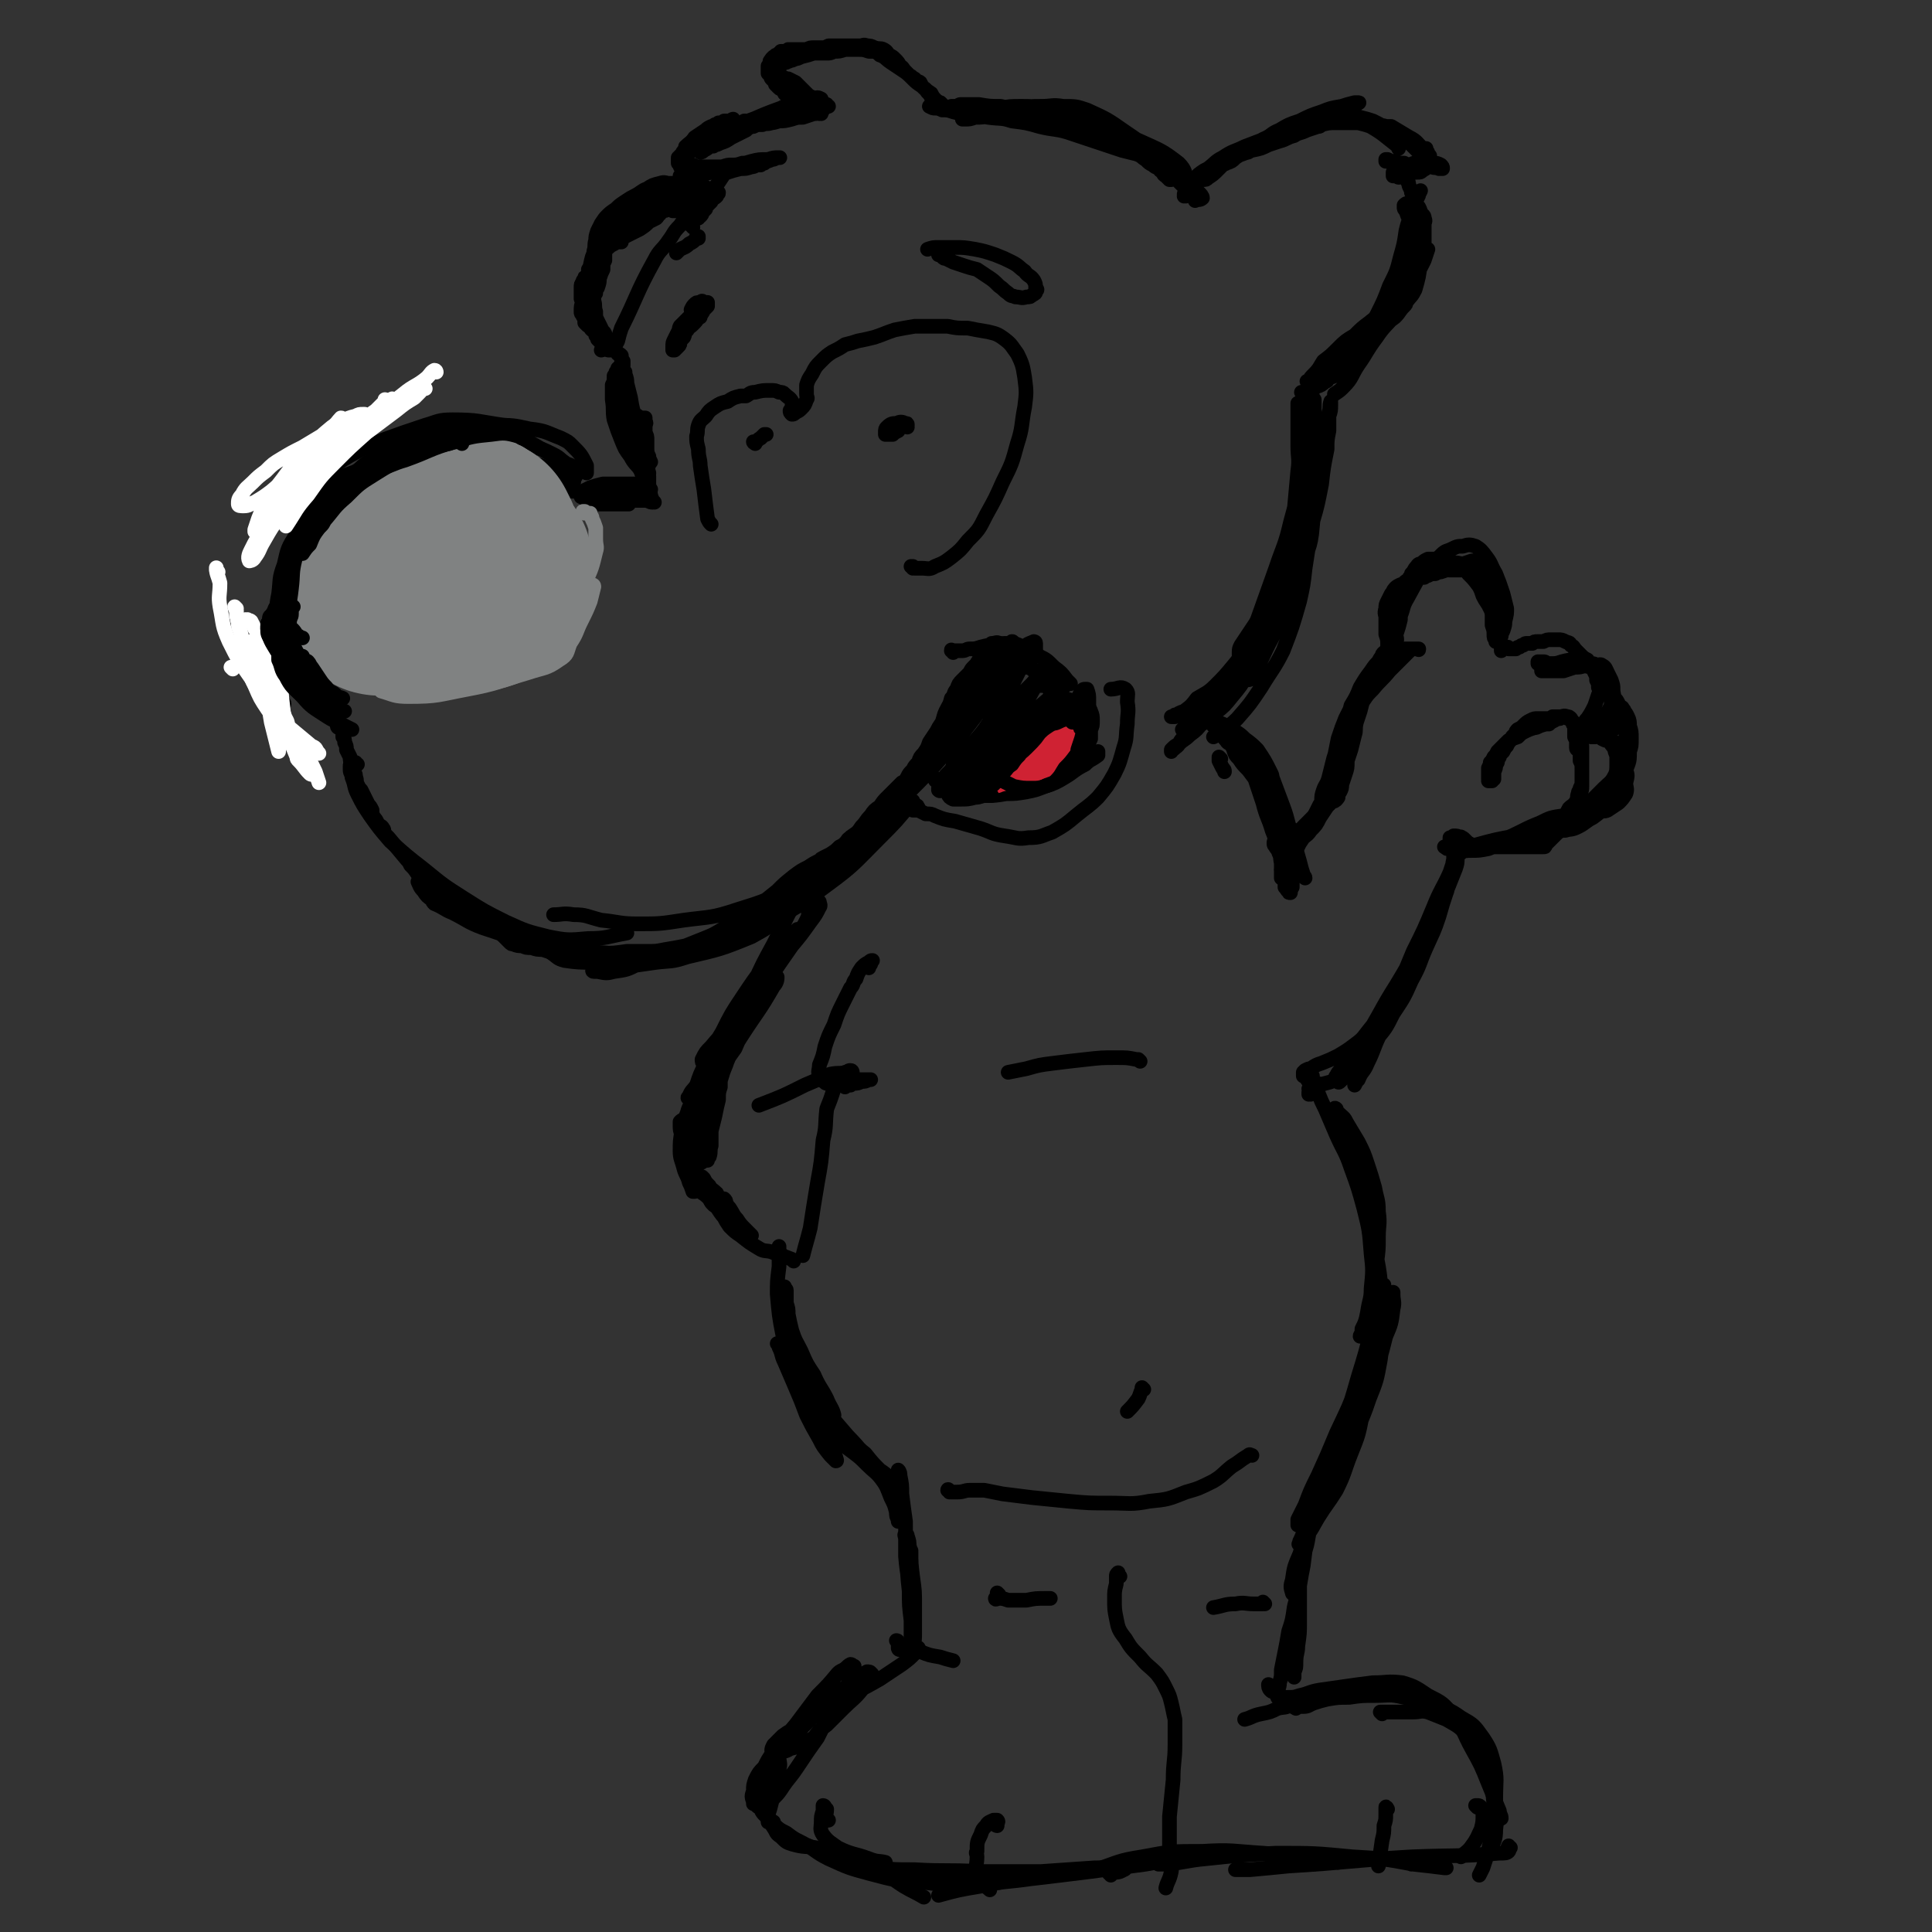 <svg viewBox='0 0 1054 1054' version='1.1' xmlns='http://www.w3.org/2000/svg' xmlns:xlink='http://www.w3.org/1999/xlink'><rect x="0" y="0" width="1054" height="1054" fill="#333333" stroke="none"/><g fill='none' stroke='#000000' stroke-width='8' stroke-linecap='round' stroke-linejoin='round'><path d='M357,274c-1,0 -1,-1 -1,-1 0,0 0,1 0,1 -2,0 -2,-1 -4,-1 -3,0 -3,0 -6,0 -2,0 -2,0 -5,0 -2,0 -2,0 -4,0 -2,0 -2,0 -4,0 -2,0 -2,1 -4,1 -1,0 -1,0 -3,0 0,0 0,0 -1,0 0,0 0,0 0,0 1,0 1,0 2,0 1,1 1,1 3,1 2,0 2,0 4,0 2,0 2,0 4,0 1,0 1,0 2,0 1,0 1,0 2,0 1,0 1,0 1,0 0,0 0,0 0,0 -1,0 -1,0 -2,0 -4,0 -4,0 -7,0 -3,0 -3,0 -7,0 -2,0 -2,0 -4,0 -1,0 -1,0 -2,-1 0,0 -1,0 -1,0 0,-1 1,-1 1,-1 2,-1 2,-1 4,-1 2,0 3,0 5,0 4,-1 4,-1 7,-1 4,0 4,0 8,0 3,0 3,0 6,0 1,0 1,0 3,0 0,0 0,0 0,0 0,0 0,0 0,0 0,0 0,0 0,0 -2,0 -2,0 -5,0 -5,0 -5,0 -10,0 -6,0 -6,0 -12,0 -4,0 -4,0 -8,0 -1,0 -1,0 -2,0 0,0 0,0 0,0 2,-1 3,-1 5,-1 3,-1 3,-1 7,-1 4,-1 4,-1 9,-1 4,0 4,0 9,-1 3,0 3,0 6,0 1,0 1,0 2,0 0,0 0,0 0,0 -1,0 -1,0 -2,1 -2,1 -2,1 -4,1 -3,1 -3,0 -6,1 -5,0 -5,0 -9,0 -5,-1 -5,-1 -10,-1 -2,0 -2,0 -4,0 -1,0 -1,0 -2,-1 0,0 0,0 0,0 2,-1 2,-1 4,-2 3,-1 3,-1 7,-2 5,0 5,0 10,0 3,0 3,0 5,0 1,0 1,0 2,0 1,0 1,0 2,0 0,0 0,0 0,0 '/><path d='M448,62c0,0 -1,-1 -1,-1 0,0 0,0 0,1 0,0 0,0 0,0 1,0 0,0 0,-1 0,0 0,0 0,0 -2,0 -2,0 -3,0 -3,0 -3,-1 -5,0 -3,0 -3,0 -6,1 -6,2 -6,3 -12,5 -3,1 -3,0 -6,1 0,0 0,0 -1,0 0,0 0,0 0,0 0,0 0,0 1,0 0,0 0,0 1,0 2,-1 2,-1 3,-1 3,0 3,0 6,-1 3,0 3,0 7,-1 3,-1 3,-1 6,-1 3,-1 3,-1 6,-2 2,0 2,0 3,-1 1,0 1,0 2,-1 0,0 0,0 -1,0 -2,-1 -2,-1 -4,0 -4,0 -4,-1 -8,0 -11,3 -11,3 -21,7 -7,2 -8,2 -14,4 -2,1 -2,1 -4,2 0,0 0,0 0,0 2,-1 2,0 4,-1 3,-1 3,-1 7,-2 1,-1 1,-1 2,-1 2,-1 2,-1 5,-2 8,-3 8,-3 16,-5 4,-2 4,-2 8,-3 3,-1 3,-1 6,-3 2,0 2,0 3,-1 0,0 0,-1 0,-1 -2,-1 -2,-1 -4,0 -4,0 -4,0 -8,1 -6,2 -6,3 -12,5 -13,5 -13,5 -27,10 -2,1 -2,1 -4,2 -1,1 -2,1 -1,1 0,0 1,0 2,0 3,0 3,0 6,-1 4,-1 4,-1 8,-2 2,-1 2,-1 3,-1 2,-1 2,-1 5,-2 3,-1 3,-1 6,-2 3,-1 3,-1 7,-2 2,-1 3,-1 5,-2 2,-1 2,-1 3,-2 1,0 1,-1 1,-1 -1,0 -2,0 -3,0 -4,2 -4,2 -8,4 -11,4 -11,4 -22,9 -5,2 -5,2 -10,5 -2,1 -2,1 -4,2 0,0 0,0 -1,1 0,0 0,0 -1,0 0,0 0,0 0,0 0,1 0,1 1,0 1,0 1,0 3,-1 3,-1 3,-1 6,-3 4,-2 4,-2 8,-4 1,-1 1,-1 3,-2 1,-1 2,0 3,-1 1,-1 1,-2 2,-3 1,-1 1,-1 2,-1 1,-1 1,-2 1,-1 -3,1 -4,1 -8,3 -6,4 -6,4 -13,7 -5,3 -4,3 -9,6 -2,2 -2,2 -4,3 -1,1 -1,1 -2,1 0,0 0,0 0,0 1,-1 1,-1 2,-1 2,-2 2,-2 4,-4 3,-2 3,-2 6,-4 3,-2 3,-1 6,-4 1,0 1,-1 2,-1 1,-1 1,-1 3,-2 0,0 0,0 1,-1 0,0 1,0 1,0 -4,2 -5,2 -9,5 -5,3 -5,3 -9,6 -5,2 -5,2 -9,4 -3,1 -3,2 -5,2 -1,0 -1,-2 -1,-3 2,-2 3,-2 5,-5 3,-2 3,-2 6,-4 1,-1 1,-1 3,-2 1,0 1,0 2,-1 1,0 1,0 2,-1 2,0 2,0 3,-1 2,0 2,0 4,0 0,-1 1,-1 1,-1 -1,1 -2,2 -4,4 -4,2 -5,2 -9,4 -4,2 -4,2 -7,4 -3,2 -3,2 -5,4 -2,1 -2,1 -3,3 -1,1 -1,1 -2,2 0,1 0,1 0,2 0,0 0,0 0,1 1,0 1,0 3,1 1,0 1,0 2,0 2,0 2,0 3,0 2,1 2,1 4,1 2,0 2,0 3,0 2,0 2,0 4,0 3,0 3,0 5,0 3,-1 3,-1 5,-1 3,0 3,0 6,-1 3,0 3,0 6,0 3,-1 3,0 6,-1 2,0 2,0 4,-1 1,0 1,0 3,-1 0,0 0,0 1,0 0,0 1,0 0,0 -3,0 -3,0 -6,1 -5,0 -5,0 -9,1 -7,2 -7,2 -14,4 -4,1 -4,1 -7,1 -4,1 -4,1 -8,2 -2,0 -2,0 -4,0 -1,0 -1,0 -2,0 -1,0 -1,0 -2,0 -1,1 -1,1 -1,1 0,0 -1,0 -1,0 1,0 2,0 3,0 2,0 3,0 5,0 4,-1 4,-1 9,-2 4,0 4,0 9,0 3,-1 3,-1 7,-2 3,0 3,0 6,-1 2,0 2,-1 3,-1 1,0 1,0 2,0 1,-1 1,-1 1,-1 0,0 1,0 1,0 -1,0 -2,0 -3,0 -3,1 -3,1 -6,2 -5,0 -5,0 -10,1 -5,1 -5,1 -10,1 -3,1 -3,0 -6,1 0,0 0,0 -1,0 -3,0 -3,0 -5,0 -1,-1 -1,0 -3,-1 -1,0 -1,0 -1,-1 -1,-1 -1,-1 -1,-2 0,-1 -1,-1 0,-2 0,-2 1,-1 2,-3 1,-1 1,-2 2,-3 2,-1 2,-1 5,-2 2,-2 2,-2 5,-3 3,-1 3,-2 6,-3 3,-1 3,-1 6,-2 3,-1 3,-1 6,-2 1,-1 1,-1 3,-1 2,-1 2,-1 4,-1 2,-1 2,-1 5,-2 4,-1 4,-1 7,-2 4,-2 4,-2 8,-4 3,-1 3,-1 6,-3 3,-1 3,-1 5,-2 1,-1 1,-1 2,-2 0,0 0,0 0,0 -1,0 -1,0 -2,0 -3,1 -3,2 -7,3 -4,1 -4,1 -8,3 -14,5 -14,6 -27,11 -5,2 -5,2 -10,4 -4,2 -4,2 -7,4 -2,1 -2,1 -4,2 -1,1 -1,2 -3,3 -1,1 -1,1 -2,2 0,1 0,1 0,2 -1,1 -1,1 0,2 0,1 0,1 0,1 0,1 1,1 1,1 1,0 1,0 1,1 1,0 1,0 1,1 1,0 1,0 2,0 2,0 2,0 3,0 2,0 2,0 4,-1 2,0 2,0 4,0 1,-1 1,-1 2,-1 1,0 1,0 2,0 1,0 1,0 2,0 1,0 1,0 2,0 0,0 0,0 0,0 1,0 1,0 1,0 1,0 1,0 1,0 0,0 0,0 0,0 0,0 0,0 1,0 0,0 0,0 0,0 0,0 -1,0 -1,0 0,0 0,0 0,0 -1,1 -1,1 -2,2 -1,1 -1,1 -2,2 -2,3 -2,3 -4,6 -2,2 -2,2 -4,5 -2,2 -1,2 -3,4 -1,2 -1,2 -2,4 -1,1 -1,1 -3,2 -1,2 -2,1 -3,2 -1,1 -1,1 -2,2 0,0 0,0 -1,0 0,0 0,0 0,0 2,0 2,0 3,0 2,0 2,0 3,0 1,-1 1,-1 2,-1 0,-1 0,-1 1,-1 1,-1 1,-1 1,-2 1,-1 1,-1 2,-2 0,-1 0,-1 1,-2 1,-1 1,-1 2,-2 0,-1 0,-1 1,-2 0,0 0,0 1,-1 1,0 1,0 1,-1 0,0 0,0 1,-1 0,0 0,0 0,0 0,0 0,0 0,0 0,0 0,0 0,0 0,0 0,0 0,0 0,1 0,0 -1,1 0,0 0,0 -1,0 -1,1 -1,1 -3,1 -2,2 -2,2 -5,3 -3,1 -3,1 -6,2 -2,1 -2,1 -4,2 -2,1 -2,1 -3,1 -1,0 -1,0 -2,0 0,0 0,0 0,0 0,0 0,0 0,0 0,0 0,0 1,-1 2,0 2,0 5,-1 3,-1 3,-1 6,-2 3,-1 3,-1 6,-2 2,0 2,0 4,-1 1,0 1,0 2,-1 0,0 0,0 0,0 0,0 0,0 0,0 -1,0 0,-1 -1,-1 -2,0 -2,0 -4,0 -3,0 -3,0 -5,0 -4,0 -4,0 -7,0 -4,0 -4,0 -8,0 -4,1 -4,1 -8,3 -4,1 -4,1 -7,2 -3,1 -3,1 -6,3 -3,1 -3,1 -5,3 -1,2 -1,2 -3,4 -1,2 0,2 -1,4 -1,2 -1,2 -1,4 0,0 0,0 -1,1 0,0 0,0 0,0 1,-1 1,0 2,-1 1,-1 1,-1 3,-2 1,-2 1,-1 2,-3 2,-1 2,-1 3,-3 2,-2 2,-2 3,-3 2,-2 2,-2 4,-4 2,-1 2,-1 5,-2 3,-1 3,-1 7,-2 4,-2 4,-2 8,-3 4,0 4,0 8,-1 4,0 4,0 7,-1 2,0 2,0 5,-1 0,0 0,0 0,0 0,0 0,0 0,0 -1,0 -1,-1 -2,-1 -3,0 -3,0 -5,0 -3,-1 -3,-1 -7,0 -4,1 -4,1 -8,2 -5,2 -5,2 -9,4 -4,1 -4,1 -8,4 -3,1 -3,1 -5,4 -3,2 -3,2 -4,5 -2,3 -1,3 -2,6 -1,1 -1,1 -2,3 0,0 0,0 0,1 0,0 0,0 -1,0 0,0 0,0 -1,0 0,0 0,0 0,0 1,-2 1,-2 2,-3 1,-2 1,-2 3,-4 2,-2 2,-2 4,-3 2,-2 3,-2 5,-4 3,-1 3,-2 5,-3 3,-2 3,-2 7,-3 3,-1 3,-1 7,-3 4,-1 4,-1 8,-2 2,-1 2,-1 4,-2 2,-1 2,-1 3,-2 1,0 1,0 1,0 -1,-1 -1,-1 -2,-1 -3,0 -4,0 -7,1 -4,1 -4,1 -9,2 -5,2 -5,2 -10,4 -5,2 -5,2 -10,4 -4,2 -4,2 -7,4 -4,3 -4,2 -7,5 -2,3 -2,3 -4,6 -2,4 -3,4 -5,8 -2,4 -2,4 -3,9 -1,3 -1,3 -1,6 0,2 0,2 0,3 1,1 1,1 2,1 0,0 0,0 0,0 0,0 0,0 0,0 0,-1 0,-1 0,-1 0,-2 0,-2 0,-3 1,-2 1,-2 2,-4 1,-2 1,-2 2,-4 1,-2 1,-3 2,-5 1,-2 1,-2 3,-3 1,-1 1,-1 3,-2 3,-2 3,-2 6,-4 4,-2 4,-2 8,-4 3,-2 3,-2 5,-4 2,-1 2,-1 4,-2 1,-1 1,-1 1,-2 1,0 1,0 1,-1 0,0 0,-1 -1,-1 -1,0 -1,0 -3,0 -2,0 -2,0 -4,0 -2,1 -2,1 -4,2 -3,1 -3,1 -5,2 -3,2 -3,1 -5,3 -3,3 -3,4 -5,7 -2,4 -2,3 -3,7 -4,10 -4,10 -7,20 -1,3 -1,3 -2,5 0,1 0,1 0,1 0,0 0,0 0,1 0,0 0,0 1,0 0,0 0,0 1,0 0,-1 0,-1 0,-1 1,-1 1,-1 2,-2 0,-2 0,-2 1,-3 1,-3 1,-3 1,-5 1,-3 1,-3 2,-5 0,-3 0,-3 1,-5 0,-1 0,-1 0,-3 0,-1 0,-1 0,-2 1,-2 1,-2 1,-3 0,-1 0,-1 0,-2 0,0 0,0 0,0 -1,0 -1,0 -1,0 -2,2 -2,2 -3,4 -1,2 -1,2 -2,4 0,0 0,0 -1,1 -1,3 -1,3 -2,6 -1,5 0,5 -2,9 -1,4 -1,4 -2,8 -1,3 -1,3 -1,6 0,1 0,1 1,2 0,1 0,0 1,1 0,0 0,0 0,0 1,-1 1,-1 1,-1 0,-1 0,-1 0,-3 1,-1 0,-1 1,-3 0,-3 0,-3 0,-5 1,-3 1,-3 1,-6 0,-2 1,-2 1,-4 0,-1 0,-1 0,-2 0,-1 0,-1 0,-2 0,-1 0,-1 -1,-1 0,0 0,0 0,0 0,0 0,0 0,0 -1,0 0,0 -1,1 0,2 0,2 0,3 0,3 0,3 0,5 0,3 -1,3 -1,6 1,3 0,3 1,6 1,3 1,3 2,6 2,3 2,3 3,5 1,2 1,2 1,4 1,0 1,0 1,1 0,0 0,0 1,0 0,0 0,0 0,0 0,-1 0,-1 0,-2 -1,-1 -1,-1 -2,-2 -1,-1 -1,-1 -2,-3 -1,-2 -1,-2 -2,-4 -1,-2 -1,-2 -1,-4 -1,-2 -1,-2 -1,-4 0,-2 0,-2 0,-3 0,-2 0,-2 0,-3 0,-2 0,-2 0,-4 0,-1 0,-1 0,-2 0,0 0,0 0,-1 0,0 0,0 -1,0 0,0 0,0 0,0 0,0 0,-1 0,0 -1,0 -1,0 -1,1 -1,1 -1,1 -1,2 -1,1 -1,1 -1,3 0,1 0,2 0,3 0,2 0,2 0,3 1,2 1,2 2,4 1,2 1,2 2,4 1,1 2,1 3,3 1,2 1,2 2,4 1,2 1,2 2,4 0,0 0,0 1,1 1,1 1,1 1,1 1,1 1,0 1,0 0,0 0,0 0,0 0,0 0,0 0,0 -1,-1 -1,-1 -1,-2 -1,-2 -2,-1 -2,-3 -1,-2 -1,-2 -2,-4 -1,-2 -1,-2 -1,-5 -1,-3 0,-3 -1,-6 0,-2 0,-2 0,-5 0,-2 0,-2 0,-4 0,-2 1,-2 1,-4 1,-2 1,-2 1,-4 1,-2 1,-2 2,-4 0,-2 0,-2 1,-4 1,-2 1,-2 2,-3 1,-2 1,-2 3,-4 1,-1 1,-1 3,-3 4,-2 4,-2 7,-4 2,-2 2,-2 4,-3 2,-2 2,-2 3,-3 1,0 1,0 2,-1 0,0 0,0 1,-1 1,0 1,0 1,-1 2,0 2,0 3,0 1,-1 1,-1 3,-1 2,0 2,0 3,-1 1,0 1,0 2,0 1,-1 1,-1 2,-1 1,0 1,0 1,-1 1,0 1,0 1,-1 0,0 0,0 0,0 0,-1 0,-1 -1,-1 0,0 0,0 -1,0 -2,-1 -2,-1 -3,-1 -3,0 -3,0 -6,1 -3,0 -3,0 -6,1 -3,2 -3,2 -5,4 -6,5 -6,5 -11,10 -3,3 -3,4 -6,7 -2,3 -3,3 -5,6 -2,3 -2,3 -3,6 -1,2 -1,2 -2,4 0,1 0,1 0,2 0,0 0,0 0,1 1,0 1,0 1,0 0,0 0,0 0,0 0,0 0,0 0,0 0,-1 0,-1 1,-3 0,-2 0,-2 1,-4 0,-4 0,-4 1,-7 1,-3 1,-3 3,-6 1,-3 1,-3 3,-5 2,-4 2,-4 5,-6 2,-3 2,-3 6,-6 3,-2 3,-2 6,-4 3,-2 4,-2 7,-3 3,-2 3,-1 6,-3 2,-1 2,-1 4,-2 1,0 1,0 2,-1 1,0 1,0 2,0 1,0 1,0 1,0 0,0 0,0 0,0 0,-1 0,-1 0,-1 0,0 0,0 -1,0 -2,0 -2,0 -4,0 -2,0 -2,-1 -5,0 -4,1 -4,1 -7,3 -3,1 -3,2 -7,4 -2,1 -2,1 -5,3 -3,2 -3,2 -5,4 -3,2 -3,2 -5,4 -1,1 -1,1 -3,4 -1,2 -1,2 -2,4 -1,3 -1,3 -1,5 -1,3 0,3 -1,6 0,2 0,2 -1,5 0,2 0,2 0,4 0,1 0,1 0,2 -1,3 -1,3 -1,6 0,3 0,3 0,5 0,1 0,1 0,3 0,2 0,2 0,3 0,0 0,0 0,1 0,0 0,0 1,0 0,1 0,1 1,2 0,1 0,1 0,2 0,1 0,1 0,3 0,1 0,1 0,2 1,1 0,1 0,2 1,0 1,0 1,1 0,1 0,1 0,1 0,1 0,1 0,2 0,1 0,1 0,2 1,1 1,1 1,2 1,1 1,1 2,2 0,1 1,0 2,1 0,0 0,0 1,1 0,0 0,0 0,0 1,0 0,0 1,0 0,0 0,0 0,0 0,0 0,0 1,0 0,0 0,0 0,0 0,0 0,0 0,0 0,1 0,1 0,1 0,1 0,1 0,1 0,0 0,0 0,0 0,0 0,0 0,0 -1,0 -1,0 -1,0 0,-1 0,-1 -1,-1 -1,-1 -1,-1 -1,-2 -1,-1 -1,-1 -1,-2 -1,-2 -1,-2 -2,-4 -1,-2 -1,-2 -1,-5 -1,-2 -1,-2 -1,-4 -1,-1 -1,-1 -1,-2 0,-1 0,-1 0,-2 0,-1 -1,-1 -1,-1 0,0 0,0 -1,-1 0,0 0,1 -1,1 0,0 0,0 0,0 0,2 0,2 -1,3 0,1 0,1 0,2 -1,1 -1,1 -1,1 0,1 0,1 0,2 0,0 0,0 0,0 1,1 1,1 1,1 1,1 1,1 2,1 0,1 0,1 1,2 2,1 2,1 3,2 2,0 2,1 3,2 1,0 1,0 2,1 1,2 1,2 3,3 1,1 1,1 1,2 1,1 1,1 2,3 1,0 1,0 2,1 0,1 0,1 0,2 1,1 1,1 1,1 0,1 0,1 0,2 0,1 0,1 -1,2 0,0 0,0 0,1 0,0 0,0 0,1 0,0 0,0 0,0 -1,0 -1,0 -1,0 0,1 0,1 0,1 0,1 0,1 0,2 0,1 0,1 0,2 0,2 -1,2 0,4 0,2 0,2 0,4 1,4 1,4 3,7 1,4 1,4 2,8 1,3 1,3 3,6 1,3 1,3 2,7 1,3 1,3 2,6 1,3 1,3 2,5 1,2 1,2 2,5 0,2 0,2 0,4 0,2 0,2 0,4 0,1 0,1 1,2 0,1 0,1 0,1 0,0 0,0 0,0 1,1 0,0 0,0 0,0 0,0 0,0 0,-3 -1,-3 -1,-7 -1,-3 0,-3 0,-6 -1,-3 0,-3 0,-7 -1,-3 -1,-3 -1,-6 0,-2 0,-2 0,-5 0,-2 0,-2 -1,-4 0,-1 0,-1 0,-3 0,-2 1,-2 0,-3 0,-1 0,-1 0,-2 -1,0 -1,0 -2,0 -1,0 -1,0 -2,-1 -2,0 -2,0 -3,-1 -2,0 -2,0 -3,-1 -1,0 -1,0 -2,0 -1,0 -1,1 -2,2 '/><path d='M340,203c0,0 0,-1 -1,-1 0,0 1,0 1,1 0,0 0,0 0,0 0,0 0,0 0,0 0,0 0,0 0,0 0,0 -1,-1 -1,-1 0,0 1,0 2,1 0,0 0,0 0,1 1,3 1,3 1,5 1,4 1,4 2,8 1,6 1,6 3,12 1,6 1,6 3,12 2,4 2,4 4,8 0,1 0,1 1,3 '/><path d='M339,205c0,-1 -1,-2 -1,-1 0,1 0,2 1,4 0,3 -1,3 0,6 0,4 -1,4 0,9 1,6 1,6 3,12 2,7 2,7 5,13 2,5 1,5 3,10 1,1 1,1 2,3 '/><path d='M339,201c0,0 -1,-1 -1,-1 0,0 0,0 0,0 0,1 0,1 -1,1 0,1 0,1 -1,2 0,1 0,1 -1,2 0,3 0,3 -1,5 0,4 0,4 0,8 1,6 0,6 1,11 2,6 2,6 4,11 2,5 2,5 5,9 2,4 3,4 6,8 1,2 0,2 1,5 '/><path d='M320,270c0,0 -1,-1 -1,-1 0,0 0,0 0,0 -2,0 -3,0 -5,-1 -4,0 -4,0 -7,-1 -4,-2 -5,-1 -8,-4 -4,-2 -3,-3 -6,-6 -3,-3 -3,-4 -7,-6 -3,-3 -3,-4 -8,-5 -4,-2 -5,-2 -10,-3 -5,-1 -5,-1 -11,-1 -6,1 -6,1 -12,3 -8,2 -8,3 -16,6 -8,4 -7,4 -15,8 -8,4 -9,3 -17,8 -6,3 -7,3 -13,8 -5,4 -5,4 -10,9 -4,6 -5,6 -7,12 -3,7 -3,7 -4,14 -1,8 -2,9 0,16 1,8 2,8 6,15 3,7 4,6 8,13 3,4 4,4 7,8 '/><path d='M310,263c0,0 -1,-1 -1,-1 0,0 0,0 0,1 0,0 0,0 0,0 0,-1 0,-1 0,-1 0,-2 1,-2 0,-3 0,-3 1,-3 -1,-5 -2,-3 -2,-4 -6,-6 -6,-3 -6,-3 -13,-5 -10,-2 -10,-2 -20,-2 -10,0 -10,-1 -20,1 -9,2 -10,2 -18,6 -7,4 -7,5 -14,10 -7,7 -7,8 -14,16 '/><path d='M313,263c0,0 -1,-1 -1,-1 0,0 0,0 0,0 -1,0 -2,0 -4,-1 -3,-2 -3,-2 -6,-4 -5,-2 -5,-3 -11,-4 -9,-3 -10,-3 -19,-4 -13,-1 -14,-2 -27,-1 -15,1 -15,1 -29,4 -12,2 -13,2 -24,6 -9,3 -9,4 -18,8 -2,1 -2,2 -4,3 '/><path d='M236,258c0,-1 -1,-1 -1,-1 0,0 0,0 0,0 0,0 0,-1 0,-1 -4,1 -4,0 -8,2 -7,3 -7,3 -13,7 -8,6 -9,5 -17,12 -8,6 -8,6 -16,14 -6,6 -6,6 -11,14 -2,3 -1,3 -3,7 0,1 0,1 0,1 '/><path d='M217,274c0,0 -1,0 -1,-1 1,-3 2,-3 3,-6 0,-2 0,-2 0,-4 0,-1 1,-2 0,-2 -2,-1 -2,-1 -4,0 -5,2 -5,3 -10,5 -6,5 -6,5 -13,10 -7,5 -7,5 -14,12 -6,6 -6,6 -11,13 -3,4 -3,5 -6,10 0,2 0,2 -1,4 '/><path d='M289,249c0,0 -1,-1 -1,-1 -1,0 0,0 -1,0 0,0 -1,0 -1,0 -4,0 -4,-1 -7,-1 -5,0 -5,0 -9,0 -2,0 -2,0 -4,0 -6,0 -6,0 -11,1 -12,4 -12,3 -23,8 -10,4 -10,5 -19,10 -8,5 -8,5 -16,11 -5,5 -5,5 -10,11 -3,4 -3,4 -6,9 -1,2 -1,2 -2,4 0,1 0,1 -1,2 '/><path d='M241,248c0,0 0,-1 -1,-1 0,0 0,1 -1,1 -3,0 -4,-1 -7,0 -6,1 -6,2 -11,4 -7,4 -7,3 -13,8 -9,6 -9,6 -17,13 -9,9 -9,10 -17,19 -5,4 -5,4 -9,9 '/></g>
<g fill='none' stroke='#808282' stroke-width='8' stroke-linecap='round' stroke-linejoin='round'><path d='M319,280c0,0 -1,-1 -1,-1 0,0 0,0 1,0 1,1 1,1 3,1 0,1 0,1 0,1 1,1 1,1 1,2 1,2 1,2 2,5 0,3 0,3 0,6 0,4 1,4 0,7 -2,8 -2,9 -6,17 -4,10 -4,10 -9,19 -6,10 -5,11 -13,18 -6,7 -7,8 -15,12 -7,3 -8,2 -15,3 -7,0 -7,0 -13,-1 -2,-1 -2,-1 -3,-2 '/><path d='M324,320c0,0 -1,-1 -1,-1 0,0 1,0 1,1 -1,4 -1,4 -2,8 -2,5 -2,5 -5,11 -3,6 -2,6 -6,12 -2,5 -1,6 -6,9 -7,5 -8,4 -17,7 -17,5 -17,6 -33,9 -16,3 -16,4 -32,4 -8,0 -8,-1 -15,-3 '/></g>
<g fill='none' stroke='#808282' stroke-width='105' stroke-linecap='round' stroke-linejoin='round'><path d='M257,302c-1,0 -2,-1 -1,-1 0,-1 1,0 3,-1 2,0 2,0 3,-2 1,-1 2,-1 2,-3 -1,-2 -1,-2 -2,-4 -3,-2 -3,-2 -6,-3 -4,-2 -4,-2 -8,-2 -5,0 -5,0 -9,3 -5,2 -5,2 -8,6 -5,6 -5,7 -6,14 -1,3 0,3 1,6 2,2 3,2 6,3 3,3 3,3 8,4 4,2 4,2 9,2 3,1 3,1 7,1 4,0 4,0 7,-1 3,-1 3,-2 5,-4 2,-2 2,-2 2,-5 1,-2 1,-2 1,-5 0,-2 0,-3 -2,-5 -3,-2 -3,-2 -6,-3 -3,-1 -4,-1 -7,0 -4,1 -4,1 -7,4 -3,2 -4,2 -6,6 -2,2 -2,3 -3,6 0,2 -1,2 -1,4 0,2 0,3 1,4 2,1 3,0 5,0 4,0 5,0 8,-1 5,-1 5,-1 9,-3 4,-2 4,-3 7,-5 '/><path d='M218,319c0,0 -1,-1 -1,-1 0,0 1,1 0,2 -2,2 -2,2 -4,4 -2,1 -2,1 -4,2 -1,1 -1,1 -2,1 -1,0 -1,-1 -2,-1 -1,-1 -1,-1 -1,-2 0,-2 0,-2 1,-3 1,-1 1,-1 1,-2 1,-1 1,-1 2,-2 0,-1 0,-1 0,-1 0,-1 0,-1 0,-1 0,0 0,0 0,0 0,1 0,1 0,1 0,0 -1,1 0,1 1,0 1,0 2,1 2,0 2,0 3,0 2,0 3,0 4,-1 2,0 2,-1 4,-1 1,0 0,0 1,1 '/></g>
<g fill='none' stroke='#000000' stroke-width='8' stroke-linecap='round' stroke-linejoin='round'><path d='M314,260c0,0 -1,0 -1,-1 0,0 1,0 1,0 0,-1 0,-2 -1,-3 -1,-2 -1,-2 -4,-3 -4,-3 -4,-3 -8,-5 -4,-2 -4,-2 -9,-5 -4,-2 -4,-3 -9,-5 -7,-2 -8,-2 -15,-1 -10,1 -10,1 -20,4 -14,4 -13,5 -27,10 -7,2 -7,3 -15,5 -1,1 -1,1 -2,1 '/><path d='M252,242c0,0 0,0 -1,-1 -3,0 -3,0 -6,1 -5,1 -5,1 -10,2 -7,3 -8,2 -15,6 -8,4 -8,4 -16,9 -8,5 -8,5 -15,12 -7,6 -6,6 -12,13 -1,2 -1,2 -2,3 '/><path d='M320,258c0,0 0,-1 -1,-1 0,0 1,1 1,1 0,-1 0,-1 0,-1 0,-2 0,-2 0,-3 -3,-6 -3,-6 -8,-11 -2,-2 -2,-2 -6,-4 -8,-3 -8,-4 -17,-5 -9,-2 -9,-2 -19,-2 -9,0 -10,-1 -19,0 -10,2 -10,2 -20,6 -10,3 -10,3 -20,9 -10,5 -10,5 -19,12 -5,4 -5,5 -10,9 '/><path d='M254,237c0,0 -1,-1 -1,-1 0,0 0,0 0,0 1,0 1,0 0,0 -1,-1 -1,-1 -2,-1 -3,0 -3,-1 -6,0 -5,1 -5,1 -10,2 -8,3 -8,3 -15,7 -10,5 -10,5 -18,12 -9,8 -9,8 -17,17 -6,7 -6,7 -11,15 -3,4 -3,4 -5,9 -2,2 -2,2 -4,5 '/><path d='M285,239c-1,0 -1,-1 -1,-1 -1,0 0,0 0,0 0,0 0,0 0,0 0,-1 0,-1 0,-2 -1,-1 -1,-1 -3,-2 -3,-1 -3,-2 -6,-2 -14,-2 -14,-3 -28,-3 -8,0 -8,1 -15,3 -12,4 -12,4 -23,8 -16,7 -16,7 -30,16 -10,6 -10,7 -19,14 -2,2 -2,2 -4,4 '/><path d='M209,248c0,0 -1,-1 -1,-1 0,0 0,0 0,1 0,0 0,0 0,0 0,0 0,0 -1,0 -2,1 -2,1 -4,3 -4,2 -4,2 -7,5 -6,5 -6,5 -11,11 -6,8 -6,7 -12,16 -6,9 -7,9 -12,18 -3,7 -3,8 -6,15 -2,6 -1,6 -3,11 '/><path d='M202,259c0,0 0,-1 -1,-1 0,0 1,0 1,0 -1,1 -2,0 -3,0 -3,2 -3,2 -7,4 -5,4 -5,4 -10,7 -5,5 -6,4 -11,9 -5,6 -5,6 -9,13 -5,8 -5,8 -7,17 -3,8 -2,8 -3,16 -1,5 -1,5 -1,10 0,1 0,1 1,3 '/><path d='M187,265c0,0 -1,-1 -1,-1 0,0 0,1 0,1 -1,2 -1,2 -2,3 -3,2 -3,2 -5,4 -3,4 -4,3 -6,7 -4,5 -4,5 -6,11 -3,7 -4,7 -6,15 -2,8 -1,8 -2,16 -1,9 -2,10 -2,18 1,4 2,3 4,6 1,2 1,2 2,2 1,1 1,1 2,1 '/><path d='M167,284c0,0 -1,-1 -1,-1 -1,1 0,2 -1,4 -1,2 -1,2 -2,4 -1,4 -2,4 -3,7 -2,5 -1,6 -3,11 -1,7 -2,7 -3,15 -2,9 -3,9 -4,18 -1,8 -2,8 -2,17 0,6 1,6 2,13 1,5 2,5 4,10 0,1 1,1 1,2 '/><path d='M160,331c-1,0 -1,-1 -1,-1 -1,0 0,1 0,3 0,1 0,1 0,2 0,2 -1,2 -1,4 -1,3 -2,3 -2,7 -1,10 -3,11 0,20 5,10 7,9 16,16 2,2 3,1 6,2 '/><path d='M158,341c0,0 -1,-1 -1,-1 0,0 0,1 0,2 1,3 0,3 1,6 1,3 1,3 3,6 2,4 2,4 5,7 3,4 3,4 6,8 4,4 4,4 7,8 3,3 3,3 5,7 '/><path d='M165,359c0,-1 -1,-1 -1,-1 0,0 0,0 1,0 0,1 -1,1 0,1 0,1 0,1 0,1 2,1 2,0 3,1 1,1 1,2 2,3 2,3 2,3 4,6 2,3 2,3 4,5 2,3 3,2 5,4 2,2 2,1 4,2 '/><path d='M167,371c0,0 -1,-1 -1,-1 0,1 0,2 0,3 1,1 1,1 2,2 1,1 1,1 1,2 2,1 2,1 3,3 1,2 1,2 3,3 3,3 3,3 6,4 2,1 3,0 6,1 0,0 0,0 1,0 '/><path d='M159,367c0,0 -1,-1 -1,-1 0,0 0,1 1,1 1,1 1,1 2,3 1,2 1,2 3,3 2,3 1,3 3,6 3,2 3,2 6,5 2,2 1,2 3,5 '/></g>
<g fill='none' stroke='#FFFFFF' stroke-width='8' stroke-linecap='round' stroke-linejoin='round'><path d='M211,219c0,0 -1,-1 -1,-1 0,0 1,0 0,1 -2,2 -2,2 -5,5 -6,4 -5,5 -11,9 -6,4 -6,5 -12,9 -6,3 -7,3 -12,7 -6,4 -6,4 -11,9 -6,5 -5,5 -11,10 -4,3 -4,3 -9,6 -3,1 -3,2 -6,2 -2,0 -3,0 -3,-1 0,-2 0,-3 2,-5 2,-4 3,-4 6,-7 3,-3 3,-3 7,-6 4,-4 4,-4 9,-7 5,-3 5,-3 11,-6 5,-3 5,-3 10,-6 5,-3 5,-2 9,-5 1,-2 1,-2 2,-4 0,0 1,-1 0,-1 -2,2 -2,3 -5,5 -6,5 -6,5 -12,11 -7,7 -7,7 -13,15 -5,7 -6,7 -10,14 -3,5 -3,5 -5,10 -1,3 -1,3 -2,6 0,0 0,1 0,1 3,-1 3,-1 6,-3 5,-4 5,-5 10,-10 6,-7 6,-7 13,-13 7,-7 7,-7 14,-14 6,-6 6,-6 13,-13 4,-5 4,-5 9,-10 3,-3 3,-3 7,-6 1,-1 1,-2 2,-3 1,0 1,-1 1,0 0,0 0,1 -1,2 -3,4 -3,4 -7,7 -6,5 -6,5 -12,11 -7,6 -7,6 -14,13 -7,7 -7,7 -14,14 -7,8 -7,7 -13,16 -5,7 -5,7 -9,14 -3,5 -2,5 -5,9 -1,2 -3,2 -3,2 -1,-2 0,-4 1,-6 3,-6 3,-6 7,-11 5,-9 5,-8 11,-16 6,-8 6,-8 11,-16 4,-7 4,-7 9,-13 3,-4 3,-4 6,-8 3,-3 3,-3 6,-6 3,-2 3,-2 7,-3 2,-1 2,-1 4,-1 1,0 1,0 1,0 '/><path d='M238,203c0,0 0,-1 -1,-1 -2,1 -2,2 -4,4 -6,5 -7,4 -13,9 -9,7 -9,7 -17,15 -10,8 -10,8 -20,17 -8,8 -9,7 -17,15 -5,6 -6,6 -11,12 -5,6 -5,6 -9,13 -1,0 0,1 0,2 '/><path d='M232,212c0,0 -1,-1 -1,-1 0,0 1,0 0,0 -1,2 -1,2 -3,4 -1,1 -1,1 -2,2 -5,3 -5,3 -10,7 -8,6 -8,6 -16,12 -9,8 -9,8 -17,16 -8,8 -8,8 -15,18 -7,8 -6,8 -12,17 '/><path d='M119,312c0,0 -1,-1 -1,-1 0,0 0,0 0,0 0,0 0,-2 0,-1 0,3 1,4 2,8 0,7 -1,7 0,13 2,10 1,10 5,19 5,10 5,10 12,20 6,11 6,11 14,21 6,9 7,8 13,18 5,5 5,6 8,12 1,3 1,3 2,6 '/><path d='M129,332c0,0 -1,-1 -1,-1 0,0 0,0 0,0 1,1 0,1 1,2 0,1 0,1 0,3 1,2 0,2 1,3 0,3 0,3 1,5 1,4 1,4 2,7 1,6 1,6 2,11 2,6 1,6 4,12 3,7 3,7 7,13 5,6 6,6 12,10 6,5 6,5 12,10 3,1 2,2 4,4 '/><path d='M135,339c0,0 0,0 -1,-1 0,0 1,1 1,1 0,0 0,-1 0,-1 1,1 1,0 2,1 1,2 1,2 2,4 2,2 2,2 3,5 3,3 4,3 6,7 2,6 2,6 4,12 2,8 1,8 2,16 1,9 1,9 3,17 0,2 0,2 1,4 2,4 2,4 4,9 0,1 0,1 1,2 3,3 3,4 6,7 1,1 1,0 3,1 '/><path d='M127,365c0,0 -1,-1 -1,-1 1,0 1,0 2,0 3,-2 4,-1 6,-4 2,-2 1,-2 3,-5 0,-2 0,-2 1,-4 1,-1 0,-1 1,-2 0,-1 1,-1 1,-1 1,2 1,2 1,5 1,4 1,5 2,9 1,8 1,8 2,15 2,8 2,8 3,15 2,6 2,6 3,12 1,2 1,2 1,5 0,0 0,1 0,1 -2,-8 -2,-8 -4,-16 -1,-6 -1,-6 -2,-12 -2,-6 -2,-5 -4,-11 -1,-4 -1,-4 -2,-7 0,-2 -1,-2 0,-3 0,-1 1,-2 2,-1 2,2 2,2 3,5 2,4 2,4 4,9 1,5 1,5 2,10 1,4 1,4 2,7 1,3 0,3 1,5 0,1 0,1 1,2 0,0 0,1 0,1 1,-1 2,-2 2,-3 0,-3 -1,-3 -2,-6 -1,-3 -1,-3 -3,-5 '/></g>
<g fill='none' stroke='#000000' stroke-width='8' stroke-linecap='round' stroke-linejoin='round'><path d='M148,339c0,0 -1,-1 -1,-1 0,0 1,1 1,1 0,0 0,-1 -1,-1 0,-1 0,-1 0,-1 0,0 0,-1 1,-1 0,0 0,0 0,0 0,1 0,1 0,1 -1,2 -1,2 -2,3 0,2 0,2 0,3 0,3 0,3 2,6 2,4 3,4 6,7 4,5 4,5 7,10 3,3 3,3 6,7 5,4 5,4 10,9 2,1 2,1 3,3 1,0 1,0 1,0 '/><path d='M149,341c0,0 -1,-1 -1,-1 0,0 0,0 0,1 0,0 0,0 0,0 1,1 1,1 2,2 0,1 0,1 0,2 1,2 0,2 1,3 0,2 0,2 1,5 0,3 0,3 0,7 2,4 1,5 4,9 3,6 4,6 9,11 5,6 6,6 12,10 6,4 6,3 11,6 2,1 2,1 4,2 '/><path d='M155,325c-1,0 -1,-1 -1,-1 0,0 0,0 0,1 0,0 0,0 0,0 0,0 0,0 0,-1 0,0 0,0 0,0 0,1 0,1 0,1 -1,1 -1,1 -1,2 -1,3 -2,3 -3,5 -1,3 -2,3 -3,6 -1,3 -1,3 -1,5 1,6 2,7 5,12 4,6 5,5 10,10 5,5 6,5 11,10 2,2 2,2 4,5 '/><path d='M451,58c0,0 -1,-1 -1,-1 0,0 0,0 1,0 0,0 0,0 0,0 0,0 0,0 0,1 0,0 0,0 0,0 1,0 1,0 1,0 0,0 0,0 0,0 0,0 0,0 0,0 -1,0 -1,0 -2,0 -1,-1 -1,-1 -2,-1 -1,-1 -1,-1 -2,-1 -2,-1 -2,-1 -3,-2 -1,-1 -1,-1 -2,-2 -1,-1 -1,-1 -2,-2 -1,-1 -1,-1 -3,-3 -1,-1 -1,-1 -2,-2 -2,-1 -2,-1 -4,-2 -1,0 -1,0 -3,-1 -1,0 -1,0 -3,-1 0,0 -1,0 -1,-1 -1,0 -1,0 -1,-1 0,0 0,0 -1,-1 0,0 0,0 0,-1 -1,0 -1,0 -1,-1 0,-1 0,-1 0,-1 0,-1 0,-1 0,-1 0,-1 0,-1 1,-1 0,-1 0,-1 0,-1 0,0 0,0 1,-1 0,0 0,0 1,0 0,-1 0,-1 1,-1 0,0 0,0 1,-1 0,0 0,0 0,0 1,0 1,0 1,-1 1,0 1,0 1,0 1,0 1,0 1,0 1,0 1,0 2,-1 1,0 1,0 2,0 2,0 2,0 3,0 1,0 1,0 3,0 1,0 1,0 2,0 2,-1 2,-1 4,-1 0,0 0,0 1,0 1,0 1,0 2,0 1,0 1,0 1,0 2,0 2,0 4,-1 1,0 1,0 3,0 2,0 2,0 4,0 3,0 3,0 5,0 3,0 3,0 5,0 2,0 2,-1 4,0 2,0 2,0 4,1 3,1 3,0 5,1 2,1 2,2 3,3 2,1 2,1 3,2 2,2 2,2 3,4 2,1 1,1 3,3 1,1 1,1 2,2 2,1 1,1 3,2 1,2 2,1 3,2 1,2 1,2 2,3 2,1 1,2 3,3 0,1 1,1 1,2 1,2 1,2 2,3 0,1 0,0 1,1 0,1 0,1 0,1 1,1 1,1 1,1 0,0 0,0 0,0 0,-1 0,-1 0,-1 -1,-2 -1,-2 -1,-3 -2,-2 -2,-2 -3,-4 -3,-2 -3,-2 -5,-4 -3,-2 -3,-2 -5,-4 -3,-3 -3,-3 -6,-5 -3,-2 -3,-2 -6,-4 -3,-2 -3,-3 -6,-4 -2,-2 -2,-2 -6,-2 -3,-1 -3,-1 -6,-1 -3,0 -3,0 -7,0 -3,1 -3,1 -6,1 -2,1 -2,1 -4,1 -2,0 -2,0 -4,0 -1,0 -1,0 -3,0 -3,1 -3,1 -7,2 -2,1 -2,1 -3,1 -2,1 -2,1 -3,1 -1,1 -1,0 -2,1 -1,0 -1,0 -2,0 0,1 0,1 -1,1 0,0 0,0 -1,1 0,1 0,1 0,1 -1,1 -1,1 -1,2 0,0 0,1 0,1 0,2 1,2 1,3 0,1 0,1 0,2 1,1 1,1 1,2 1,1 1,1 1,2 1,1 1,1 1,2 1,1 1,1 2,1 0,1 0,1 1,1 1,0 1,1 2,1 0,0 0,0 1,0 0,0 0,0 0,0 0,0 0,0 0,0 -1,0 -1,0 -1,-1 -1,0 -1,0 -2,0 -1,-1 -1,-1 -2,-2 -1,-1 -1,-1 -2,-2 -1,-1 -1,0 -2,-1 -1,-1 -1,-1 -2,-2 0,-1 0,-1 -1,-2 -1,-1 -1,-1 -1,-1 -1,-1 0,-1 -1,-2 0,0 0,0 -1,-1 0,-1 0,-1 0,-1 0,0 0,0 0,0 0,-1 0,-1 0,-1 0,0 0,0 0,-1 0,0 0,0 0,0 0,-1 0,-1 0,-1 0,0 0,0 1,-1 0,0 0,0 0,0 0,0 0,0 1,0 1,-1 1,-1 2,-1 1,0 1,0 2,0 1,0 1,0 2,-1 1,0 1,0 2,0 0,0 0,0 1,0 0,0 0,-1 0,-1 0,0 0,0 0,0 0,0 0,0 0,0 0,0 0,0 -1,0 -1,0 -1,0 -1,0 -1,0 -1,0 -2,0 0,0 0,0 -1,0 0,0 0,0 -1,0 0,0 0,0 0,0 -1,0 -1,0 -1,0 -1,0 -1,0 -2,0 '/><path d='M378,124c0,-1 -1,-1 -1,-1 0,-1 1,0 1,-1 0,-1 0,-1 0,-2 0,0 0,0 1,-1 0,-1 0,-1 1,-2 0,-1 0,-1 1,-1 0,0 0,-1 0,-1 -1,1 -1,1 -2,1 -2,1 -2,1 -3,2 -3,2 -3,2 -5,5 -4,4 -3,4 -6,8 -4,6 -5,5 -8,11 -10,18 -9,19 -18,37 -1,3 -1,3 -2,7 -1,2 -1,2 -3,3 -2,2 -3,1 -6,2 '/><path d='M381,130c0,0 -1,-1 -1,-1 0,0 0,0 1,0 0,0 0,0 0,0 -1,1 -1,1 -1,1 -2,2 -2,2 -4,3 -2,2 -3,2 -5,3 -1,1 -1,1 -2,2 '/><path d='M185,397c0,0 -1,0 -1,-1 0,0 0,1 1,1 0,0 0,0 0,-1 1,0 1,0 1,0 0,0 0,0 0,0 0,0 0,0 0,0 0,0 0,0 0,0 0,0 0,0 0,0 0,1 0,1 0,1 0,1 0,1 1,2 0,1 0,1 0,3 1,1 1,1 1,3 1,2 1,2 1,4 1,2 1,2 2,4 0,2 0,2 1,4 1,2 1,2 1,4 1,1 1,2 1,3 1,2 0,2 1,4 1,2 1,2 2,3 1,2 1,2 2,4 1,2 1,2 2,4 1,1 1,1 2,3 0,2 0,2 1,4 1,1 1,1 2,3 1,2 2,1 3,3 1,1 0,2 1,3 1,1 1,1 2,2 5,6 5,6 10,12 1,1 1,1 2,3 2,2 2,2 4,5 1,1 1,1 3,2 1,1 0,1 1,2 2,1 2,1 3,2 1,1 1,1 2,2 2,1 2,1 4,2 1,2 1,2 2,3 2,2 2,2 3,3 2,2 2,2 4,3 2,1 2,1 4,2 2,0 2,0 4,1 1,1 1,1 3,2 2,1 2,1 3,1 2,1 2,1 4,2 2,1 2,1 3,2 2,2 1,2 3,4 1,1 1,1 2,2 1,1 1,1 2,2 1,1 1,1 2,1 2,1 3,1 5,1 2,1 2,1 5,1 3,1 3,1 6,1 3,1 3,1 6,2 3,0 3,1 7,1 4,0 4,0 8,0 6,0 6,0 12,-1 6,0 6,0 13,-1 5,0 5,0 11,0 5,0 5,0 10,-1 6,-1 6,-1 11,-2 5,-2 5,-2 10,-4 5,-2 5,-2 10,-5 5,-3 5,-2 10,-6 5,-3 5,-3 10,-7 5,-4 5,-4 10,-8 4,-4 4,-4 9,-8 4,-3 4,-3 8,-5 3,-2 3,-2 7,-4 0,-1 0,0 1,-1 2,-1 2,-1 4,-2 3,-2 3,-2 5,-4 2,-1 2,-1 3,-2 2,-2 1,-2 3,-3 0,-1 1,0 1,-1 3,-2 3,-2 5,-5 3,-3 2,-3 5,-6 2,-3 2,-3 5,-5 2,-3 2,-3 4,-5 2,-2 2,-2 4,-4 2,-2 2,-2 4,-4 2,-1 2,-1 3,-3 1,-2 1,-2 3,-4 1,-2 1,-2 3,-4 1,-3 1,-3 3,-5 2,-3 2,-3 3,-6 2,-3 2,-3 4,-6 1,-2 1,-2 3,-5 1,-3 1,-4 2,-6 2,-4 2,-3 3,-7 2,-2 1,-3 3,-5 1,-3 1,-3 3,-5 2,-2 2,-2 4,-4 1,-2 1,-2 2,-3 1,-1 1,-1 2,-2 0,-1 1,-1 1,-2 1,-1 1,-1 1,-2 0,-1 0,-1 1,-1 0,-1 0,-1 0,-2 0,0 0,0 0,0 0,0 0,0 0,0 0,1 0,1 0,3 -1,3 -1,3 -2,5 -2,4 -2,4 -4,8 -3,5 -3,5 -6,11 -3,7 -3,7 -7,13 -4,8 -4,8 -9,15 -6,9 -6,9 -13,18 -7,9 -7,10 -14,19 -9,9 -9,10 -17,19 -9,9 -9,9 -18,18 -9,8 -9,8 -19,15 -8,7 -8,7 -17,12 -17,7 -18,7 -35,11 -9,3 -9,2 -17,3 -7,1 -7,1 -14,2 -5,0 -5,0 -10,1 -4,0 -4,0 -8,1 -1,0 -1,0 -2,0 0,0 0,0 0,0 -1,0 -1,1 0,1 1,0 1,0 2,0 5,1 5,1 9,0 7,-1 7,-1 13,-4 10,-3 10,-3 20,-7 13,-5 13,-4 25,-11 28,-15 29,-15 55,-33 14,-10 14,-11 27,-22 11,-10 11,-10 21,-21 9,-9 9,-9 17,-18 9,-11 10,-11 19,-23 3,-4 3,-4 5,-8 1,-4 0,-4 1,-7 0,-1 1,-3 1,-3 -1,0 -2,1 -3,2 -3,4 -3,4 -6,7 -5,5 -5,5 -9,10 -7,9 -7,9 -14,19 -6,9 -5,10 -12,18 -14,16 -14,17 -31,32 -14,12 -14,12 -30,21 -15,9 -15,9 -31,14 -15,5 -15,4 -30,6 -13,2 -13,2 -25,2 -10,0 -10,-1 -20,-2 -8,-2 -8,-3 -15,-3 -6,-1 -6,0 -11,0 '/><path d='M195,417c-1,0 -1,-1 -1,-1 -1,0 -1,0 -2,1 -1,0 -1,0 -1,1 0,1 0,1 0,2 0,2 1,2 1,4 2,5 1,5 3,9 3,6 3,6 7,12 5,7 5,7 11,14 9,8 9,8 18,15 11,9 11,9 22,16 11,7 11,7 23,13 11,5 11,5 23,8 10,2 11,2 22,1 10,0 10,-1 21,-3 '/><path d='M229,482c0,0 -1,-1 -1,-1 1,2 1,3 3,5 2,3 2,3 5,5 0,1 0,1 1,2 5,2 5,3 10,5 8,4 8,5 16,8 12,4 12,4 24,8 11,3 12,3 23,5 4,1 4,0 8,0 17,1 17,2 34,1 17,-1 17,-2 32,-6 14,-4 15,-4 28,-11 9,-5 8,-6 17,-12 '/><path d='M298,515c0,0 -1,-1 -1,-1 0,0 1,0 1,0 1,3 1,4 3,6 3,2 3,3 7,4 7,1 8,1 15,1 13,1 13,1 27,0 16,-3 17,-3 33,-8 17,-5 18,-5 34,-13 18,-9 18,-9 34,-21 15,-11 15,-12 28,-25 10,-10 10,-10 19,-21 '/><path d='M524,391c0,0 0,-1 -1,-1 0,0 0,1 0,1 0,0 0,0 0,-1 1,-1 1,-1 2,-3 2,-3 2,-3 3,-5 2,-3 2,-3 4,-7 2,-4 2,-4 5,-8 3,-5 2,-5 5,-10 1,-2 1,-2 2,-4 0,-1 1,-2 1,-2 -1,-1 -2,0 -4,0 0,0 0,0 0,0 '/><path d='M520,356c0,-1 -1,-1 -1,-1 0,-1 0,0 1,0 1,0 1,0 2,0 2,0 2,0 3,0 2,0 2,-1 4,-1 3,0 3,0 6,-1 4,-1 4,-1 7,-1 4,-1 4,-1 8,-1 4,0 4,0 8,2 5,2 5,2 9,5 4,2 4,2 8,6 4,3 4,3 7,7 1,1 1,1 2,2 '/><path d='M553,365c0,-1 -1,-1 -1,-1 1,-1 1,0 3,0 2,0 2,0 3,0 1,0 1,0 2,0 1,0 1,0 1,0 2,1 2,1 3,2 2,0 3,0 5,1 3,1 3,2 5,4 2,2 2,2 3,4 2,3 2,3 3,6 1,3 1,3 2,6 1,4 1,4 2,7 0,4 1,4 0,8 0,5 -1,5 -2,10 -1,1 -1,1 -1,1 '/><path d='M568,374c0,0 -1,-1 -1,-1 0,0 0,0 0,0 1,0 1,0 1,0 1,0 1,0 1,0 1,0 1,0 2,1 1,1 1,2 2,3 2,1 2,0 4,1 2,1 1,2 3,3 3,1 3,0 5,2 3,2 3,2 4,5 2,2 2,2 2,5 1,3 1,3 1,6 -1,5 -1,5 -2,9 -2,5 -2,5 -6,10 -4,5 -4,6 -9,8 -5,3 -5,2 -11,3 -2,0 -2,0 -3,0 '/><path d='M511,426c-1,-1 -1,-1 -1,-1 0,-1 0,0 0,0 0,0 0,1 1,1 1,1 1,0 2,1 2,1 1,2 3,3 6,2 6,2 12,4 5,1 5,0 10,0 5,0 5,0 11,-1 5,0 5,0 11,-1 5,-1 5,-1 10,-3 6,-2 6,-2 11,-5 5,-3 5,-4 11,-7 3,-3 3,-2 7,-5 0,-1 0,-1 0,-2 '/><path d='M587,395c0,0 -1,-1 -1,-1 -1,0 -1,0 -1,1 -3,0 -3,0 -5,0 -2,0 -2,0 -5,1 -4,1 -4,1 -7,3 -5,3 -5,3 -9,7 -4,3 -4,3 -8,7 -4,4 -4,4 -7,8 -2,2 -2,2 -4,4 0,1 0,1 -1,2 0,0 0,0 0,0 1,-1 1,-1 2,-2 2,-1 2,-1 3,-2 1,-2 1,-2 2,-4 1,-2 2,-1 3,-3 3,-3 3,-3 5,-5 4,-3 4,-3 7,-6 4,-4 4,-3 8,-7 3,-3 3,-3 7,-6 1,-2 1,-2 3,-4 0,0 1,-1 0,0 -1,0 -2,1 -4,2 -4,3 -3,3 -7,6 -5,4 -5,4 -10,8 -5,4 -5,4 -10,8 -5,5 -5,5 -9,10 -4,3 -5,5 -7,7 0,0 1,-1 1,-2 2,-3 2,-3 4,-5 3,-4 3,-4 6,-8 4,-4 4,-4 9,-9 6,-6 6,-6 12,-12 6,-6 6,-6 11,-12 3,-3 4,-3 5,-6 1,0 0,-1 -1,0 -5,3 -4,4 -9,8 -7,6 -7,6 -14,12 -7,6 -7,6 -14,13 -6,5 -6,5 -12,11 -4,4 -4,4 -8,7 -1,1 -1,1 -2,2 -1,0 -1,0 -1,0 1,-2 1,-3 3,-4 2,-4 3,-4 6,-7 4,-4 4,-4 8,-8 4,-4 4,-4 8,-8 7,-8 7,-8 14,-16 4,-5 4,-6 7,-11 2,-2 2,-2 2,-4 0,0 0,-1 0,-1 -2,1 -2,2 -4,4 -5,5 -5,5 -10,10 -7,8 -7,8 -14,16 -6,7 -6,7 -13,14 -4,4 -4,4 -7,8 -1,1 -2,2 -2,2 0,0 1,-1 2,-3 2,-4 2,-4 6,-8 5,-7 6,-6 12,-14 6,-9 6,-9 12,-18 4,-8 4,-8 8,-16 2,-4 1,-4 2,-8 0,-1 0,-2 0,-2 -2,2 -3,2 -5,4 -3,5 -3,5 -7,9 -5,8 -5,8 -10,15 -5,8 -5,8 -10,15 -4,6 -4,6 -8,11 -1,2 -1,2 -2,4 0,0 0,0 0,0 2,-4 2,-4 4,-7 3,-5 3,-5 6,-10 4,-6 5,-6 9,-13 4,-7 4,-7 8,-14 3,-6 3,-7 6,-13 1,-2 1,-2 2,-4 0,-1 1,-1 0,-1 0,1 0,2 -1,3 -2,5 -2,5 -5,10 -3,6 -3,6 -6,13 -2,5 -2,5 -3,10 -1,1 -1,2 -1,2 2,-1 3,-1 6,-4 4,-4 3,-4 7,-9 3,-4 2,-4 5,-8 2,-4 2,-4 4,-8 1,-3 0,-4 2,-7 1,-1 2,-1 4,-2 0,0 1,0 1,1 0,1 0,2 0,4 0,2 0,2 -1,3 -1,2 -2,2 -4,3 -1,0 -1,0 -2,0 '/></g>
<g fill='none' stroke='#CF2233' stroke-width='8' stroke-linecap='round' stroke-linejoin='round'><path d='M584,405c0,0 -1,0 -1,-1 0,0 1,0 1,-1 -1,-1 -1,-1 -2,-1 -1,-1 -1,0 -2,-1 -1,0 -1,0 -2,0 -3,1 -3,1 -6,3 -3,2 -3,2 -7,5 -3,2 -3,2 -6,4 -1,2 -1,2 -3,4 -1,1 -1,1 -1,2 -1,1 -1,1 -1,1 1,0 2,1 3,0 2,-1 2,-1 4,-2 3,-2 3,-2 5,-4 2,-2 2,-2 4,-4 2,-3 2,-3 3,-6 1,-2 1,-2 1,-4 0,-2 1,-5 0,-5 -7,1 -9,2 -16,7 -5,2 -4,3 -8,7 -2,4 -3,4 -4,8 -1,2 -1,2 -1,5 0,2 0,2 0,3 1,1 1,1 3,1 2,1 2,1 4,0 3,-1 3,-2 6,-4 5,-3 5,-3 9,-6 4,-3 4,-3 6,-7 2,-2 2,-3 2,-6 0,-2 1,-2 0,-4 -2,-1 -2,-2 -4,-2 -4,-1 -4,0 -8,1 -4,2 -4,2 -9,6 -4,3 -4,3 -7,7 -3,4 -3,4 -5,8 -1,3 -2,3 -2,6 0,2 0,2 1,3 2,1 3,1 5,0 4,-1 4,-1 7,-3 5,-3 5,-4 9,-7 5,-4 5,-3 10,-8 3,-2 3,-3 5,-6 1,-2 1,-3 1,-5 1,-2 1,-3 -1,-4 -2,-1 -3,-1 -6,0 -5,1 -5,2 -9,5 -4,3 -4,3 -7,6 -3,3 -3,3 -4,7 -1,2 -1,2 -1,4 0,2 1,2 3,3 2,0 3,0 5,0 4,-1 4,-1 7,-3 4,-2 4,-3 7,-6 3,-2 4,-2 6,-4 2,-1 2,-2 3,-3 1,-1 1,-1 1,-2 0,-1 0,-2 0,-2 -2,0 -3,-1 -5,0 -3,2 -3,2 -6,5 -2,2 -3,2 -5,4 -1,1 -1,1 -1,3 -1,0 0,0 0,0 2,1 2,1 4,0 2,0 2,0 3,0 1,-1 2,-1 2,-2 1,0 1,0 1,-1 1,-2 1,-2 1,-4 -1,-2 -1,-2 -3,-3 -1,-1 -2,-1 -4,-1 -2,0 -2,0 -5,1 -1,1 -1,1 -2,3 -1,2 -1,2 -1,4 0,3 0,3 0,5 0,2 0,3 1,4 0,2 1,2 2,3 2,1 2,0 4,0 3,-1 3,-1 5,-3 3,-2 2,-2 4,-4 3,-3 3,-3 5,-6 1,0 1,0 2,0 0,0 0,0 0,1 -1,1 -1,2 -2,3 -2,3 -2,3 -5,5 -4,3 -4,2 -9,4 -4,2 -4,2 -8,3 -3,1 -3,1 -6,1 -1,0 -1,0 -2,0 0,-1 0,-1 0,-1 0,-1 0,-1 0,-1 1,0 1,0 2,0 2,0 2,0 3,0 3,0 3,0 5,0 4,-2 4,-2 7,-4 3,-2 3,-2 6,-4 1,-1 2,-1 3,-3 0,0 0,0 0,-1 0,0 0,0 -1,0 -2,0 -2,0 -3,0 -2,0 -2,0 -3,1 -2,1 -2,1 -4,2 '/></g>
<g fill='none' stroke='#000000' stroke-width='8' stroke-linecap='round' stroke-linejoin='round'><path d='M590,386c-1,-1 -1,-1 -1,-1 -1,0 0,0 0,0 0,0 0,0 0,0 0,-1 0,-1 0,-1 0,0 0,0 1,-1 0,0 0,0 1,0 1,0 1,0 2,1 1,1 1,1 1,2 1,2 1,2 1,4 0,2 0,2 0,4 0,3 0,3 -1,5 -1,3 -1,4 -2,6 -2,4 -3,4 -5,7 -3,4 -3,4 -6,7 -2,3 -2,4 -5,7 -2,2 -3,2 -6,3 -3,1 -4,1 -7,1 -5,0 -5,0 -10,-1 -4,-2 -4,-2 -8,-4 -3,-2 -3,-2 -6,-4 -2,0 -2,-1 -3,-1 -1,-1 -1,-1 -2,-1 -1,0 -2,0 -2,1 -1,0 -1,1 -1,2 0,0 0,0 -1,1 0,0 0,0 0,0 1,-1 1,-1 2,-1 '/><path d='M521,418c0,0 0,-1 -1,-1 0,0 1,1 0,1 0,1 0,1 -1,2 -2,2 -2,2 -3,3 -1,2 -2,1 -3,3 0,0 0,0 0,0 1,0 2,0 4,-1 3,0 3,0 6,-1 3,0 3,0 5,-1 2,0 2,0 4,1 2,0 1,0 3,0 2,1 2,1 4,1 1,0 2,-1 2,0 -1,1 -3,1 -5,2 -6,2 -6,2 -12,3 -5,1 -5,1 -9,1 -2,0 -2,1 -3,0 0,0 0,-1 0,-1 0,-1 1,-1 2,0 1,0 1,0 2,1 1,1 0,1 1,2 1,2 1,2 3,3 2,0 2,0 4,0 4,0 4,0 8,-1 3,0 3,-1 6,-1 1,0 1,0 3,0 '/><path d='M576,393c0,0 -1,-1 -1,-1 1,0 1,0 2,0 1,0 0,-1 1,-1 1,0 1,0 1,-1 1,-1 2,0 3,-1 1,-1 1,-1 2,-2 2,-1 2,-1 3,-2 2,0 2,0 4,0 1,0 1,0 2,1 1,1 2,1 2,2 1,2 1,3 1,5 0,3 0,3 -1,5 0,2 0,3 0,5 -1,2 -1,2 -2,5 '/><path d='M585,394c0,0 -1,-1 -1,-1 1,-1 2,0 3,-1 1,-1 0,-1 0,-2 0,-2 0,-2 0,-3 0,-1 0,-1 0,-3 1,-2 1,-2 1,-3 1,-2 1,-2 2,-4 1,-1 1,-1 2,-1 0,0 1,0 1,0 1,3 1,3 1,6 0,3 0,3 0,6 -1,4 -1,4 -2,8 -1,3 -1,3 -2,7 -1,3 -1,3 -2,6 0,2 0,2 0,5 -1,0 -1,0 -1,0 '/><path d='M577,390c0,0 -1,-1 -1,-1 0,0 1,0 1,1 0,0 0,1 -1,1 -3,3 -4,3 -8,5 -6,3 -6,3 -12,7 -7,3 -7,3 -14,7 -7,3 -7,3 -14,7 -4,2 -4,3 -8,6 -2,1 -2,1 -3,2 0,0 0,0 1,0 2,-3 2,-3 5,-6 4,-3 4,-3 8,-6 4,-4 4,-4 9,-7 5,-4 5,-4 10,-8 5,-4 5,-4 11,-7 5,-3 5,-3 10,-5 2,-2 2,-2 4,-2 1,0 1,0 0,0 -2,3 -2,3 -4,5 -6,5 -6,5 -13,10 -6,5 -6,5 -12,9 -5,4 -5,4 -11,8 -2,1 -2,1 -5,3 -1,1 -2,1 -1,2 0,0 2,0 3,-1 5,-3 4,-3 9,-6 6,-5 6,-5 13,-10 6,-5 6,-5 12,-10 2,-1 4,-3 5,-3 0,1 0,4 -2,6 -4,6 -4,6 -9,11 -5,5 -6,4 -11,9 -5,3 -5,3 -10,5 -1,1 -3,2 -4,1 0,-1 0,-3 0,-4 2,-2 3,-1 5,-3 2,0 2,-1 3,0 1,0 1,1 1,2 0,2 0,2 -1,4 0,1 -1,1 -1,2 0,0 0,0 0,0 1,0 1,0 1,0 0,2 0,2 -1,3 0,1 0,1 0,1 0,0 1,-1 1,-1 2,-2 2,-3 4,-5 3,-3 2,-3 5,-5 2,-3 2,-3 4,-5 2,-3 2,-3 4,-5 3,-3 3,-3 6,-6 3,-3 3,-3 6,-5 3,-2 3,-1 5,-2 2,-1 2,-1 5,-2 1,-1 2,-1 3,-2 2,0 2,0 3,-1 0,-1 0,-1 1,-1 0,0 0,-1 0,0 0,0 0,1 -1,2 '/><path d='M442,499c0,0 -1,-1 -1,-1 1,-1 2,-1 3,-2 1,-1 1,-1 2,-3 1,0 1,-1 1,-1 0,1 1,2 0,3 -2,4 -2,4 -5,8 -5,7 -5,7 -10,13 -7,10 -7,10 -13,19 -6,9 -6,9 -12,17 -3,7 -4,7 -6,13 -2,3 -2,4 -2,6 0,1 1,1 1,1 1,-3 1,-4 2,-7 2,-5 2,-5 4,-10 2,-5 2,-5 5,-10 3,-5 3,-5 6,-10 4,-5 4,-5 8,-11 4,-5 4,-5 7,-11 4,-5 4,-4 7,-9 2,-4 2,-4 3,-8 2,-5 2,-5 4,-9 1,-4 1,-4 2,-7 0,-1 0,-2 0,-2 -1,1 -2,2 -3,3 -3,2 -3,1 -5,4 -3,3 -2,3 -5,6 -2,4 -3,4 -5,8 -4,8 -4,8 -8,16 -6,11 -6,11 -11,22 -7,12 -7,12 -14,25 -4,6 -4,6 -8,11 -2,3 -2,3 -4,6 0,0 -1,1 -1,1 -1,0 -1,-1 -1,-2 2,-4 2,-4 5,-7 4,-5 4,-4 7,-9 5,-6 5,-6 10,-12 5,-7 5,-7 9,-14 6,-7 5,-7 11,-15 3,-5 3,-5 7,-11 2,-1 2,-2 3,-3 0,0 0,0 0,0 -4,4 -4,3 -8,7 -5,6 -5,7 -10,13 -6,8 -6,8 -12,17 -6,9 -6,9 -11,19 -5,8 -5,9 -9,17 -3,6 -3,6 -5,12 -1,3 -1,3 -3,6 0,1 -1,1 -1,1 -1,0 -1,0 0,-1 1,-3 2,-3 4,-6 3,-5 3,-5 7,-10 5,-6 5,-6 10,-13 6,-7 5,-8 11,-15 4,-6 4,-6 9,-13 2,-3 2,-3 5,-7 1,0 2,-1 2,-1 0,1 0,3 -2,5 -8,14 -9,14 -18,28 -5,8 -5,8 -11,16 -4,6 -4,6 -8,13 -2,4 -2,4 -4,8 0,0 -1,1 -1,1 1,-2 2,-3 4,-5 3,-6 3,-6 7,-12 5,-8 5,-8 10,-15 3,-7 3,-7 7,-13 0,-2 1,-4 1,-4 0,0 -1,2 -2,4 -3,5 -3,5 -5,10 -3,6 -4,6 -6,12 -3,7 -2,7 -5,14 -2,8 -2,8 -4,16 -2,7 -2,7 -5,15 -1,5 -1,5 -3,10 0,1 -1,1 -1,1 0,0 1,0 1,-1 2,-1 2,-1 4,-2 1,-1 1,-1 3,-1 0,-1 0,-1 1,-2 1,-3 0,-3 1,-6 0,-4 0,-4 0,-8 1,-4 1,-4 2,-8 1,-5 1,-5 2,-9 0,-4 0,-4 1,-7 0,-3 0,-3 0,-7 1,-3 1,-3 1,-6 1,-2 1,-2 2,-5 0,0 0,0 0,0 -1,1 0,1 -1,3 -1,4 -2,3 -3,7 -2,6 -2,6 -4,11 -2,6 -3,6 -4,12 -2,7 -1,7 -2,14 -1,6 -1,6 -2,12 0,1 0,2 0,2 -1,0 -1,-1 -1,-3 0,-4 0,-4 0,-8 0,-5 0,-5 0,-11 0,-5 0,-5 1,-11 1,-4 1,-4 1,-8 1,-3 0,-3 1,-5 0,-1 0,-1 0,-1 0,1 0,1 0,2 -1,4 -2,4 -3,7 -2,5 -3,5 -4,9 -2,5 -2,5 -3,10 -1,5 -1,6 -1,11 0,4 1,5 2,9 1,4 2,4 3,8 1,2 1,2 2,5 0,0 1,0 1,0 0,-1 -1,-1 -1,-3 0,-4 -1,-4 -1,-9 0,-6 1,-6 1,-12 0,-5 1,-6 0,-11 0,-1 -1,-2 -2,-3 -1,-1 -1,-1 -3,-1 -1,0 -1,0 -2,1 0,1 0,1 0,2 0,2 0,3 1,5 0,3 0,3 1,6 0,4 0,4 0,7 1,4 0,4 2,7 1,4 1,3 3,6 2,3 2,3 4,5 3,2 3,2 5,4 1,2 1,2 2,3 1,1 1,1 2,1 0,0 1,1 1,0 0,-1 1,-1 0,-3 0,-2 0,-2 -1,-4 -2,-2 -3,-2 -4,-4 -2,-2 -2,-2 -3,-4 0,0 -1,-1 -1,-1 0,1 0,1 0,2 1,2 2,2 3,4 1,3 1,3 2,6 2,3 2,3 4,6 2,3 2,3 5,6 3,3 3,3 6,5 2,1 2,1 5,2 1,0 1,1 1,1 0,0 1,0 1,0 -2,-2 -2,-2 -3,-3 -3,-3 -3,-3 -5,-6 -2,-2 -2,-3 -4,-6 -1,-1 -1,-1 -2,-3 0,-1 0,-1 -1,-2 0,0 0,0 0,1 -1,1 -1,1 -1,2 0,2 0,2 0,3 0,2 0,2 1,4 1,2 1,2 3,5 3,3 3,3 6,5 5,4 5,4 10,7 3,2 4,1 7,2 5,2 6,2 11,4 0,0 0,0 1,1 '/><path d='M514,57c0,0 -1,-1 -1,-1 0,0 0,0 0,0 0,1 0,1 -1,1 -1,0 -1,1 -1,1 -1,0 -1,0 -2,0 0,0 0,0 -1,0 0,0 0,0 -1,0 0,0 0,0 0,0 0,0 0,0 0,0 2,1 2,1 3,1 2,0 2,0 4,1 3,0 3,0 6,1 4,1 4,1 8,1 5,1 5,1 11,2 7,1 7,0 13,2 8,1 8,1 15,3 8,2 8,1 15,3 15,5 15,5 30,10 4,1 4,1 8,2 3,1 3,2 5,3 2,2 2,2 4,3 2,2 3,1 4,3 2,1 1,2 3,3 1,1 1,1 2,2 0,0 1,0 1,0 0,0 0,-1 -1,-1 -2,-3 -1,-3 -4,-6 -5,-3 -5,-3 -10,-6 -2,-1 -2,-1 -5,-2 -4,-3 -4,-3 -9,-5 -6,-3 -6,-3 -13,-5 -8,-4 -8,-4 -17,-7 -9,-2 -9,-2 -18,-4 -8,-2 -8,-2 -16,-4 -6,0 -6,0 -12,-1 -5,0 -5,0 -10,0 -1,0 -1,1 -3,1 -1,0 -1,0 -2,0 0,0 0,0 0,0 0,1 0,1 0,1 0,0 0,0 1,0 2,1 2,1 3,1 3,0 3,0 6,0 4,0 4,0 7,0 5,-1 5,-1 10,-1 5,-1 5,-1 11,-1 6,0 6,0 11,1 7,1 7,1 13,3 8,2 7,3 14,5 14,5 14,4 27,10 11,5 12,5 21,12 4,4 3,5 5,10 2,3 3,5 3,6 -1,0 -3,-2 -6,-4 -4,-4 -4,-4 -9,-8 -5,-4 -5,-4 -11,-7 -3,-2 -3,-3 -7,-5 -11,-6 -11,-6 -22,-11 -8,-4 -8,-4 -16,-6 -7,-2 -8,-1 -15,-2 -7,-1 -7,-1 -14,0 -6,0 -6,0 -11,1 -4,1 -4,1 -8,1 -3,1 -3,1 -5,1 -1,0 -2,0 -2,0 0,0 0,-1 0,-1 1,-1 1,-1 3,-1 2,-1 2,-1 4,-1 3,-1 3,-1 6,-1 4,0 4,0 8,-1 5,-1 5,-1 10,-1 6,-1 6,-1 12,-1 6,0 6,-1 12,0 7,0 7,0 13,2 11,5 11,5 21,12 12,8 12,9 24,18 5,4 5,4 10,9 3,3 3,3 6,6 1,1 2,2 2,3 -1,1 -2,1 -4,1 0,1 0,0 0,0 '/><path d='M647,107c0,-1 -1,-1 -1,-1 0,-1 1,0 1,0 0,1 -1,1 -1,1 0,0 0,0 0,0 0,0 0,0 0,0 1,-2 1,-2 2,-4 2,-2 1,-3 3,-5 3,-3 3,-3 6,-5 4,-2 4,-2 7,-4 4,-2 4,-2 8,-3 6,-2 6,-2 11,-4 5,-1 5,-1 9,-3 3,-1 3,-1 6,-2 4,-1 4,-2 8,-3 3,-2 3,-1 7,-3 3,-1 3,-1 6,-2 1,0 1,0 2,-1 0,0 0,0 0,0 -1,0 -1,0 -3,1 -2,0 -2,0 -5,0 -4,0 -4,0 -7,1 -14,5 -14,5 -27,10 -6,3 -6,2 -12,6 -4,2 -4,3 -8,6 -2,2 -1,2 -3,4 -1,1 -1,1 -1,2 0,0 0,0 1,0 2,0 2,0 3,-1 3,-2 3,-2 5,-4 2,-2 2,-2 4,-4 3,-2 3,-2 6,-4 3,-3 3,-2 7,-4 1,-1 1,-1 2,-2 3,-1 3,-1 6,-3 5,-2 4,-3 9,-5 5,-3 5,-3 11,-5 6,-3 6,-3 12,-5 5,-2 5,-2 11,-3 3,-1 3,-1 7,-2 1,0 2,0 2,0 1,0 0,0 -1,1 -3,1 -3,1 -7,2 -5,2 -5,2 -10,4 -13,5 -13,5 -26,10 -13,6 -14,6 -27,12 -2,1 -2,1 -3,2 -1,1 -1,1 -1,2 0,0 0,0 0,0 1,0 2,1 3,0 3,-1 3,-1 5,-3 3,-2 3,-2 7,-3 1,-1 1,-1 2,-2 3,-1 3,-1 5,-2 3,-1 3,-1 6,-3 4,-1 4,-1 8,-3 5,-1 5,-2 9,-3 5,-1 5,-1 10,-2 4,-1 4,-1 8,-1 5,0 5,0 9,0 4,0 5,0 8,1 9,5 9,6 17,12 0,1 0,1 0,1 0,0 0,0 0,0 -1,-2 -1,-2 -1,-4 -1,-1 -1,-1 -1,-2 -1,-1 -1,-1 -2,-2 -1,-2 -1,-2 -3,-3 -3,-2 -3,-2 -7,-4 -3,-1 -3,-1 -7,-2 -3,-1 -3,-1 -6,-1 -2,-1 -2,0 -5,-1 -1,0 -1,0 -2,0 0,1 0,1 0,2 0,0 1,0 2,1 2,0 2,0 4,1 3,1 3,1 6,1 4,1 4,1 7,2 11,3 11,2 21,6 4,2 4,3 8,7 1,1 1,2 2,4 1,1 1,1 1,1 0,0 0,0 0,0 -2,-1 -2,-1 -3,-2 -3,-2 -3,-2 -5,-4 -3,-3 -3,-3 -5,-5 -1,-1 -1,-1 -2,-1 -1,-1 -1,-1 -3,-1 -1,-1 -1,-1 -2,-1 -2,-1 -2,-1 -4,-2 -1,0 -1,0 -2,-1 -1,0 -1,0 -2,-1 0,0 0,0 0,0 0,0 1,0 1,0 1,0 1,-1 3,0 1,0 1,0 3,0 5,3 5,3 10,6 2,1 2,1 4,3 1,2 1,2 2,5 1,2 1,2 0,4 -1,2 -1,2 -3,3 -1,2 -2,1 -4,1 0,1 0,1 -1,0 -5,-1 -5,-1 -10,-3 -1,0 -1,0 -1,0 0,-1 0,-1 0,-1 0,0 0,0 1,0 2,1 2,1 3,1 3,1 3,1 6,1 2,1 2,1 5,1 3,0 3,0 6,0 2,1 2,1 4,1 2,1 2,0 4,1 0,0 0,0 1,0 0,0 1,0 1,0 0,-1 0,-1 -1,-2 -2,-1 -2,-1 -4,-1 -4,-1 -4,-1 -7,-1 -4,1 -4,1 -8,3 -3,1 -3,0 -5,2 -1,0 -1,0 -2,1 0,1 0,1 0,1 0,1 0,1 0,1 1,0 1,0 2,0 1,1 1,1 2,0 3,0 3,0 5,-2 2,-1 2,-1 4,-4 2,-1 2,-2 3,-4 1,-1 1,-1 2,-1 0,-1 0,-1 0,-1 0,-1 0,-1 0,-1 0,-1 0,-1 0,-1 0,-1 0,-1 0,-1 0,0 0,0 0,0 0,1 0,1 0,1 1,1 1,1 1,2 0,1 0,1 1,1 0,1 0,1 0,2 0,1 0,1 0,2 -1,2 -2,3 -4,4 -1,1 -1,1 -3,1 -2,0 -2,0 -3,0 -1,0 -1,0 -2,0 0,0 0,0 0,0 -1,0 -1,0 -1,0 0,1 0,1 0,1 0,1 0,1 0,1 0,1 -1,1 0,1 0,1 0,1 1,2 1,1 0,1 1,3 1,2 1,2 1,3 1,2 1,2 2,4 1,2 1,2 1,4 1,3 1,3 2,6 1,3 1,3 2,7 0,3 0,3 0,6 0,1 0,1 0,3 0,0 0,0 0,0 0,-3 0,-3 0,-6 0,-3 0,-3 0,-7 0,-1 1,-1 0,-3 0,-1 0,-1 -1,-2 -1,-1 -1,0 -2,-1 0,-1 -1,-1 -1,-1 0,-1 0,-1 0,-1 0,-1 0,-1 0,-1 0,0 0,0 0,0 1,0 1,0 1,0 1,2 1,2 1,4 0,3 0,3 0,6 0,5 0,5 0,10 0,5 1,5 0,10 -1,8 -1,8 -3,15 -2,4 -2,3 -5,7 0,1 0,1 -1,2 -3,3 -2,3 -5,6 -4,3 -4,3 -8,6 -3,2 -3,2 -5,4 -2,1 -2,1 -5,3 -1,1 -1,2 -3,3 0,0 0,1 -1,1 0,0 1,-1 1,-1 2,-2 2,-2 3,-4 2,-3 2,-4 4,-7 3,-4 4,-3 6,-8 2,-4 2,-4 4,-9 2,-4 1,-4 4,-8 2,-3 2,-3 4,-6 1,-2 2,-2 3,-4 1,-2 1,-2 2,-4 1,-3 1,-3 1,-6 0,-3 0,-3 0,-6 -1,-4 -1,-4 -2,-7 -1,-2 -1,-2 -2,-5 -1,-1 -1,-1 -1,-2 0,0 0,-1 0,-1 1,-1 1,-1 2,-1 1,0 1,0 1,0 1,0 1,0 2,0 0,0 1,0 1,-1 1,-1 1,-1 1,-2 1,-1 1,-1 1,-3 0,0 0,0 1,-1 0,0 0,0 0,0 -1,2 -1,2 -2,4 0,2 -1,2 -1,4 -1,3 -2,3 -2,5 -2,5 -2,5 -3,9 -1,7 -1,7 -3,14 -2,8 -2,8 -6,16 -3,8 -3,8 -7,16 -4,7 -4,7 -9,14 -4,5 -5,5 -10,9 -4,4 -4,4 -9,7 -3,2 -3,2 -6,4 -2,1 -2,1 -3,2 -1,0 -1,0 -1,0 0,0 0,0 0,0 0,0 0,0 1,0 1,-2 1,-2 3,-4 3,-3 3,-4 5,-7 4,-3 4,-3 8,-7 4,-4 4,-4 9,-7 4,-4 4,-4 8,-7 5,-4 5,-4 10,-9 4,-4 4,-4 9,-10 3,-4 3,-4 6,-10 2,-3 2,-3 4,-7 1,-1 1,-1 1,-3 1,-1 1,0 1,-1 0,0 0,0 1,0 0,0 0,0 0,0 -1,3 -1,3 -2,6 -3,6 -3,6 -6,11 -4,8 -4,8 -9,16 -6,8 -6,8 -12,16 -6,6 -6,7 -12,12 -5,5 -5,5 -11,8 -4,3 -4,2 -8,4 -3,1 -2,2 -5,3 -1,1 -1,1 -3,2 0,0 -1,0 -1,0 1,0 1,0 2,0 3,-1 3,-2 6,-3 3,-1 3,-1 5,-3 1,0 1,0 1,-1 3,-2 3,-1 6,-3 4,-5 4,-5 9,-10 4,-5 4,-6 9,-11 5,-6 5,-6 10,-12 4,-4 4,-4 8,-7 0,-1 1,-2 1,-2 0,0 0,1 0,2 -3,4 -3,4 -6,8 -5,6 -6,6 -10,12 -6,8 -5,8 -10,15 -4,6 -3,7 -8,12 -2,2 -2,2 -5,4 '/><path d='M714,223c0,0 -1,-1 -1,-1 0,0 0,0 0,-1 0,0 0,0 0,-1 0,-1 0,-1 0,-1 0,-1 0,-1 0,-1 -1,-1 -1,-1 -1,-1 -1,0 -1,1 -1,2 -1,1 -1,1 -1,3 -1,2 -1,2 0,4 0,2 0,2 1,5 1,5 1,5 2,11 0,6 0,6 0,13 0,8 0,8 -1,17 -1,9 -1,9 -3,19 -1,6 -1,6 -2,13 0,2 -1,2 -1,4 -1,6 -1,6 -2,12 -1,4 -1,4 -2,9 0,3 0,3 1,6 0,1 0,2 1,2 1,0 1,-1 2,-3 0,-4 0,-4 0,-8 1,-6 1,-6 1,-12 1,-8 0,-8 1,-15 2,-8 2,-8 4,-16 1,-9 1,-9 2,-17 1,-8 1,-8 2,-16 0,-6 0,-6 0,-12 0,-4 0,-4 1,-9 0,-4 0,-4 0,-7 0,-2 0,-2 0,-4 -1,0 -1,0 -1,-1 0,0 0,-1 0,-1 0,0 0,1 -1,1 0,1 0,1 0,2 0,4 0,4 0,7 0,5 0,5 1,9 0,6 1,6 1,12 0,20 1,21 -1,40 -1,13 -3,13 -7,24 -4,13 -4,13 -9,25 -5,11 -6,11 -11,22 -3,6 -3,7 -6,12 -1,1 -3,1 -4,1 -1,-1 -1,-2 -2,-4 -1,-3 -1,-3 -1,-6 0,-2 0,-2 0,-5 0,-2 0,-2 1,-4 2,-3 2,-3 4,-6 2,-3 2,-3 4,-6 2,-4 2,-3 4,-7 2,-3 2,-3 4,-7 2,-4 1,-4 3,-8 3,-5 3,-5 5,-9 1,-4 2,-4 3,-8 2,-3 1,-3 2,-6 1,-3 1,-3 2,-5 0,-1 0,-1 0,-3 0,0 0,0 0,0 -1,2 -1,2 -1,4 -1,4 -1,4 -2,8 -1,5 -1,5 -2,10 -1,7 -1,7 -3,14 -2,8 -1,8 -4,16 -3,7 -3,7 -7,15 -4,7 -4,7 -8,13 -4,7 -4,7 -9,13 -4,5 -4,5 -9,9 -2,3 -3,3 -6,5 -2,2 -3,1 -5,2 -1,0 -1,0 -2,0 -1,1 -1,1 -2,1 -1,1 -1,1 -3,1 0,0 0,0 0,0 0,0 0,0 0,0 0,0 0,0 0,0 2,-2 2,-2 4,-4 3,-4 3,-4 6,-7 5,-5 4,-5 8,-10 4,-5 5,-5 8,-10 4,-4 3,-5 7,-9 3,-5 3,-5 6,-10 3,-5 3,-4 6,-9 2,-3 1,-4 3,-6 0,-1 1,-2 1,-1 1,0 0,1 0,1 -1,3 -1,3 -2,6 -3,5 -3,5 -6,9 -5,7 -5,7 -10,14 -6,8 -6,8 -13,17 -4,5 -4,5 -8,11 -1,2 -1,2 -2,3 -4,5 -4,5 -8,10 -2,2 -1,3 -4,5 -1,1 -1,1 -2,1 0,1 0,1 0,1 0,0 0,-1 0,-1 2,-2 2,-2 4,-3 3,-3 3,-2 6,-5 4,-3 4,-3 7,-7 11,-16 11,-16 20,-32 6,-12 5,-12 10,-24 5,-14 5,-14 10,-28 4,-12 5,-12 8,-25 3,-11 3,-11 5,-21 1,-8 1,-8 2,-16 1,-5 1,-5 2,-10 0,-4 0,-4 0,-7 0,-3 0,-3 0,-5 0,-1 0,-2 -1,-2 -1,-1 -1,-1 -1,-1 -1,-1 -1,-1 -2,-1 0,0 0,0 -1,-1 0,0 0,0 0,0 0,0 0,-1 0,-1 0,1 0,1 0,3 0,2 0,2 0,5 0,3 0,3 0,6 0,5 0,5 0,9 0,7 1,7 0,14 -1,11 -1,11 -2,22 -2,13 -1,13 -5,26 -4,15 -4,15 -9,29 -6,13 -6,13 -13,26 -5,9 -5,10 -13,18 -4,5 -5,5 -11,9 -3,2 -4,1 -8,2 -3,1 -3,1 -6,1 -1,1 -1,1 -2,1 0,0 0,0 0,0 1,0 1,0 2,0 2,-2 2,-2 5,-3 4,-3 4,-3 7,-7 5,-3 6,-3 10,-7 5,-5 5,-5 10,-11 5,-6 5,-7 10,-14 6,-8 6,-8 12,-17 6,-12 6,-12 12,-23 5,-12 5,-12 9,-24 3,-10 3,-11 5,-21 1,-9 1,-9 3,-19 0,-5 0,-5 1,-10 0,-4 0,-4 0,-8 1,-3 1,-3 1,-6 0,-1 0,-1 0,-2 0,0 0,0 0,0 -1,3 0,3 -1,6 0,5 -1,5 -2,9 -1,6 0,6 -1,12 -2,7 -2,7 -3,15 -2,12 -2,12 -3,23 -2,13 -2,13 -4,26 -1,9 -1,9 -3,18 -4,14 -4,14 -9,27 -5,10 -6,10 -12,20 -6,9 -6,9 -13,17 -4,4 -5,4 -10,8 -1,1 -1,1 -3,2 0,0 0,0 0,0 0,0 0,0 0,0 '/><path d='M666,414c0,0 -1,-1 -1,-1 0,0 0,1 0,2 1,2 1,2 2,4 1,1 1,1 1,2 '/><path d='M663,396c0,0 -1,0 -1,-1 0,0 0,1 0,1 0,0 0,0 0,0 0,0 0,0 0,0 0,-1 0,-1 0,-1 1,0 1,0 2,0 1,0 1,-1 3,0 4,2 4,2 7,4 3,2 3,2 5,4 4,3 4,3 7,6 4,6 4,6 7,12 1,2 1,2 1,3 3,8 3,8 6,16 3,8 2,8 5,16 2,7 2,7 4,14 1,4 1,4 2,7 0,1 1,1 1,2 0,0 0,0 0,0 0,0 0,0 0,0 -2,-2 -2,-2 -3,-4 -2,-2 -2,-2 -3,-4 -1,-2 -1,-2 -2,-5 -1,-4 -1,-4 -2,-8 -2,-5 -2,-5 -4,-10 -2,-6 -3,-6 -5,-12 -3,-6 -3,-6 -6,-13 -3,-6 -3,-6 -7,-12 -2,-4 -2,-4 -4,-8 -2,-2 -2,-2 -4,-3 -2,-1 -2,-1 -3,-1 -1,0 -1,0 -3,0 0,0 0,0 -1,0 0,0 0,0 0,0 0,0 0,0 0,0 1,1 1,1 1,1 2,2 1,2 3,4 1,2 2,1 3,3 6,7 6,6 11,13 4,5 4,5 6,11 4,6 4,6 6,14 2,7 2,8 3,16 1,5 0,5 1,10 0,1 0,1 0,3 0,0 0,0 0,0 0,-2 0,-2 0,-4 0,-3 -1,-3 -2,-7 -1,-5 -1,-5 -3,-10 -2,-7 -3,-7 -5,-15 -3,-9 -3,-9 -6,-18 -3,-6 -3,-6 -6,-12 -1,-2 -1,-2 -3,-3 0,0 -1,0 -1,0 0,2 0,2 0,4 1,3 1,3 3,5 2,3 2,3 5,6 3,4 3,4 6,8 3,5 3,5 5,10 3,7 3,7 5,14 3,7 3,7 5,14 1,6 1,6 2,11 1,3 0,3 1,5 0,1 0,1 0,2 0,0 0,0 0,0 0,0 0,0 0,0 -2,-1 -2,0 -4,0 0,-1 0,-1 0,-1 '/><path d='M703,486c0,0 -1,-1 -1,-1 0,0 0,1 1,1 0,1 0,1 1,1 0,0 0,-1 0,-1 0,-2 0,-2 0,-3 0,-2 0,-2 0,-5 0,-2 0,-2 0,-5 1,-3 0,-3 1,-6 1,-2 1,-2 3,-5 1,-2 1,-2 2,-4 3,-3 3,-2 5,-5 3,-3 3,-3 5,-7 2,-3 2,-3 4,-6 1,-2 2,-2 3,-3 1,-1 1,-1 1,-1 0,0 0,0 0,0 -1,1 -1,1 -2,2 -3,3 -3,3 -6,6 -4,5 -4,5 -7,10 -4,6 -4,6 -8,12 -3,5 -3,5 -5,9 -1,2 0,2 -1,4 0,0 0,0 0,0 0,0 0,0 0,-1 0,-1 0,-1 0,-3 1,-2 1,-2 2,-4 1,-3 0,-3 1,-5 1,-3 1,-3 3,-6 1,-2 1,-2 3,-5 2,-3 2,-3 4,-5 2,-2 2,-2 4,-4 2,-2 2,-3 4,-4 1,-2 1,-1 3,-2 1,-1 1,-1 2,-2 1,0 1,0 2,-1 0,0 0,0 1,0 0,-1 1,0 1,-1 1,0 0,-1 1,-1 0,-2 0,-2 1,-3 1,-2 1,-2 1,-4 1,-3 1,-3 2,-6 1,-3 1,-3 1,-7 1,-3 1,-3 2,-6 1,-4 1,-4 2,-8 1,-3 0,-3 1,-7 1,-3 1,-3 2,-6 1,-4 1,-4 2,-7 2,-4 2,-3 3,-7 1,-4 1,-4 2,-7 2,-3 2,-3 3,-6 1,-2 1,-2 2,-3 0,-1 0,-1 1,-2 1,0 1,0 2,0 1,0 1,0 2,-1 1,0 1,0 1,0 1,0 1,0 2,0 0,-1 0,-1 0,-1 1,0 1,0 1,0 0,0 0,0 0,0 -1,0 -1,-1 -1,0 -2,0 -2,0 -4,2 -3,2 -3,2 -5,4 -3,3 -3,3 -5,6 -3,4 -3,4 -6,9 -2,5 -2,5 -5,10 -1,4 -1,5 -3,9 0,1 -1,1 -1,3 -2,5 -2,6 -3,11 0,6 0,6 -1,11 -1,4 0,4 -1,9 0,2 0,2 -1,4 -1,2 0,2 -1,4 -1,1 -1,1 -2,2 -1,0 0,0 -1,1 0,0 0,0 0,1 -1,0 -1,0 -1,1 0,1 0,1 -1,2 0,0 0,0 0,1 0,0 0,0 0,0 0,-1 0,-1 0,-2 0,-3 0,-3 0,-5 0,-3 0,-3 1,-6 1,-3 2,-3 3,-7 1,-4 1,-4 2,-8 1,-4 1,-4 3,-8 2,-4 2,-4 4,-9 2,-4 2,-4 5,-9 2,-4 2,-4 5,-8 2,-3 2,-3 5,-6 4,-5 5,-5 9,-10 3,-3 3,-3 5,-5 2,-2 2,-2 5,-5 1,-1 1,-1 2,-2 1,0 1,0 1,0 1,0 1,0 1,0 1,0 1,0 1,0 0,0 0,0 1,0 0,0 0,0 0,0 0,1 0,0 -1,0 0,0 0,0 0,0 -2,0 -2,0 -3,0 -2,0 -2,0 -4,0 -3,1 -3,2 -5,3 -4,3 -4,3 -7,6 -4,3 -3,4 -7,8 -3,5 -3,5 -7,10 -3,5 -3,5 -6,11 -2,5 -2,5 -4,11 -1,5 -1,5 -2,10 -2,8 -1,9 -3,17 -1,2 -1,2 -2,4 -1,1 -1,1 -2,3 0,1 0,1 -1,2 -1,2 -1,2 -2,4 -1,2 -1,2 -3,4 -2,2 -1,2 -3,4 -2,1 -2,1 -3,2 -2,0 -2,0 -4,1 -2,0 -2,0 -4,1 -2,0 -2,0 -3,1 -2,1 -2,1 -2,2 -1,1 -1,1 -1,2 0,1 0,1 1,2 0,1 1,1 2,1 0,1 1,0 1,0 '/><path d='M762,354c0,0 0,-1 -1,-1 0,0 1,0 1,1 0,0 0,0 0,0 0,0 0,0 0,0 0,0 0,0 0,0 -1,1 -1,1 -1,0 -1,0 -1,0 -2,0 -1,-1 -1,-1 -2,-3 0,-2 0,-2 -1,-5 0,-2 0,-2 0,-4 0,-2 0,-2 0,-5 0,-2 -1,-2 0,-5 0,-2 0,-2 1,-4 1,-2 1,-2 2,-4 1,-1 1,-2 2,-3 1,-1 1,-1 3,-2 0,0 1,0 2,-1 1,-1 1,-1 3,-2 2,-1 2,-1 4,-3 2,-1 2,-1 4,-2 2,-1 2,-1 4,-2 1,0 1,0 3,0 1,0 1,0 3,0 1,1 1,1 2,1 1,1 1,1 2,1 2,0 2,0 4,0 2,0 2,0 4,0 2,0 2,0 4,0 1,0 1,0 3,1 1,0 1,0 2,1 1,2 1,2 2,4 1,2 1,2 2,5 1,3 0,3 1,6 1,3 0,3 1,7 0,3 0,3 0,6 1,3 1,3 1,5 0,2 0,2 1,3 0,1 0,1 0,1 0,0 0,0 1,0 0,0 0,0 0,0 0,0 1,0 1,0 1,-1 0,-1 1,-3 0,-1 0,-1 1,-3 1,-3 1,-3 1,-5 1,-4 1,-4 1,-7 -1,-4 -1,-4 -2,-8 -2,-6 -2,-6 -4,-11 -3,-5 -2,-5 -5,-9 -3,-4 -3,-4 -6,-6 -3,-1 -4,-1 -7,0 -3,0 -3,0 -7,2 -3,1 -3,1 -6,4 -3,2 -4,1 -6,4 -6,8 -6,9 -11,18 -3,5 -2,5 -4,10 0,1 0,1 0,2 -1,4 -1,4 -2,7 -1,2 0,2 0,4 -1,1 -1,1 -1,3 0,0 0,0 0,0 -1,1 -1,1 -2,2 -1,1 -1,1 -2,2 0,0 0,0 0,0 0,0 0,0 0,0 0,0 0,0 0,0 0,-1 0,-1 0,-2 0,-2 0,-2 0,-4 1,-3 1,-3 1,-6 1,-4 1,-4 2,-8 1,-4 2,-4 4,-8 1,-4 1,-4 3,-8 1,-3 1,-3 2,-5 1,-1 1,-1 1,-2 2,-2 1,-2 3,-4 1,-2 2,-1 3,-2 1,-1 1,-1 3,-2 1,0 1,0 3,0 2,0 2,0 5,0 2,1 2,1 5,2 3,0 3,0 7,1 3,1 3,1 6,3 3,1 3,1 6,3 3,3 3,3 4,6 2,3 2,4 3,8 0,5 -1,5 -2,11 0,1 0,1 -1,1 0,1 0,1 0,1 0,1 0,1 0,1 0,0 0,0 0,0 0,-1 0,-1 0,-1 0,-2 0,-2 0,-3 -1,-2 -1,-2 -1,-4 -1,-2 -1,-2 -2,-4 -2,-3 -2,-3 -3,-5 -1,-3 -1,-3 -2,-5 -3,-4 -3,-4 -6,-7 -2,-3 -3,-3 -5,-4 -2,-1 -2,-1 -4,-2 -2,0 -2,0 -4,-1 -1,0 -1,0 -3,0 -1,1 -1,1 -3,2 -1,1 -1,1 -2,3 -2,1 -1,1 -3,3 0,1 0,0 -1,1 0,0 0,0 0,0 0,0 0,0 0,0 0,0 0,0 1,0 1,-1 1,-1 2,-1 2,-1 2,-1 4,-1 2,-1 2,-1 3,-1 3,-1 3,-1 6,-2 3,-1 3,-1 5,-2 3,-1 3,-1 6,-2 1,0 2,0 3,0 2,0 2,0 4,1 1,1 1,1 2,3 1,3 1,3 2,7 1,4 1,4 1,8 1,6 1,6 1,11 1,5 1,5 2,10 0,2 0,2 0,5 1,0 1,0 1,1 0,1 0,1 0,1 0,1 0,1 0,1 0,0 0,0 0,1 0,0 0,0 0,0 1,-1 1,-1 1,-1 1,0 1,0 1,-1 0,0 1,0 1,0 0,0 0,0 0,0 1,0 1,0 1,1 0,0 0,0 0,0 0,0 0,0 1,0 0,0 0,0 0,0 0,0 0,0 0,0 0,0 0,0 1,0 0,0 0,0 1,0 0,0 0,0 1,0 1,-1 1,-1 2,-1 1,-1 1,-1 2,-1 1,-1 1,-1 2,-1 2,0 2,0 3,0 1,-1 1,-1 3,-1 1,0 1,0 3,0 2,-1 2,-1 4,-1 2,0 2,0 4,0 2,0 2,0 4,1 2,1 2,0 3,2 2,1 1,1 3,3 1,1 1,1 2,2 2,2 2,2 4,3 1,2 1,2 3,4 1,2 1,3 2,5 1,2 2,2 3,4 1,1 1,1 2,3 1,1 1,1 2,2 2,1 2,1 3,3 1,1 1,1 2,3 0,2 0,3 0,5 0,3 -1,3 -2,6 0,2 -1,2 -1,3 -1,0 -1,1 -1,1 0,0 0,0 -1,0 0,0 0,0 0,0 0,0 0,0 0,-1 0,-1 0,-1 0,-2 0,-1 1,-1 1,-2 0,-2 0,-2 0,-4 0,-3 0,-3 0,-5 0,-3 0,-3 0,-6 -1,-3 0,-3 -2,-6 -1,-2 -1,-2 -2,-4 -2,-2 -1,-3 -3,-5 -2,-2 -2,-2 -5,-2 -3,-2 -3,-2 -7,-2 -4,0 -4,0 -8,1 -5,2 -5,2 -9,4 -1,0 -1,0 -1,0 -1,0 -1,0 -1,0 0,0 0,0 0,1 1,0 1,0 1,0 1,0 1,0 2,0 2,0 2,0 4,0 3,0 3,0 5,0 3,-1 3,-1 6,-2 3,0 3,0 6,-1 3,0 3,0 6,0 1,0 2,-1 3,0 2,1 2,2 3,4 1,2 1,2 2,4 1,3 1,3 1,5 0,3 1,3 0,6 -1,4 -2,4 -3,7 -2,3 -2,3 -4,6 -1,3 -1,2 -3,4 -1,1 -1,1 -1,2 -1,0 -1,0 -1,1 0,0 0,0 0,0 1,0 1,0 2,0 1,0 1,0 2,-1 1,-1 1,-1 2,-2 2,-2 2,-2 3,-4 1,-2 1,-2 1,-5 1,-3 1,-3 1,-6 0,-3 0,-3 0,-7 0,-1 0,-1 0,-1 -1,-3 -1,-3 -2,-5 -1,-1 -1,0 -1,-1 -2,-2 -1,-2 -3,-3 -2,-2 -2,-2 -5,-3 -4,-1 -4,-1 -7,-1 -4,-1 -4,0 -7,-1 -3,0 -3,0 -6,0 -1,0 -1,0 -3,0 -1,0 -1,0 -2,0 0,-1 0,-1 -1,-1 0,0 0,0 0,0 -1,0 -1,0 -1,0 -1,0 -1,0 -1,0 0,0 0,0 0,0 -1,0 -1,0 -1,0 0,1 0,1 0,1 1,0 1,0 2,0 2,0 2,0 3,0 1,0 1,0 2,0 3,0 3,0 6,-1 2,0 2,0 5,-1 2,0 2,0 5,0 2,0 2,0 4,1 1,1 1,1 2,2 1,2 1,2 2,4 1,2 1,2 1,4 1,2 1,2 1,4 1,2 1,2 0,4 -1,3 -1,3 -2,6 -2,4 -2,4 -4,7 -1,1 -1,1 -2,3 -1,1 -1,1 -1,1 0,0 0,0 0,0 0,0 0,0 -1,0 0,0 1,0 1,0 0,0 0,0 0,0 1,0 1,0 1,0 1,0 1,0 1,-1 1,0 1,0 2,0 0,0 0,0 0,0 0,0 0,0 1,0 0,0 0,0 0,1 1,0 1,0 1,0 0,0 0,0 0,0 1,1 1,1 1,1 1,0 1,0 1,1 1,0 1,0 2,0 0,0 0,0 1,0 1,1 1,0 2,1 1,1 1,1 2,2 1,2 1,2 2,4 0,2 0,2 1,4 0,2 1,2 1,4 0,2 0,2 0,4 0,3 0,4 -1,6 -2,4 -3,4 -6,7 -3,3 -3,3 -6,6 -2,2 -2,2 -4,4 -2,2 -2,2 -3,4 -1,0 -1,0 -2,1 0,0 0,1 -1,1 0,0 0,0 0,0 -1,1 -1,1 -1,1 0,0 0,0 -1,0 0,0 0,0 0,0 0,0 0,0 0,0 0,0 -1,-1 -1,-1 1,0 1,1 2,1 2,0 2,0 4,-1 2,0 2,0 3,-1 4,-2 4,-1 7,-3 6,-4 6,-4 10,-8 2,-1 2,-1 3,-3 1,-3 0,-3 0,-6 1,-4 1,-4 1,-8 0,-3 1,-3 0,-7 0,-1 0,-2 -1,-3 -2,-1 -2,-1 -4,-2 -2,-1 -2,0 -4,-1 -1,0 -1,0 -3,-1 -1,-1 -1,-1 -2,-2 -1,-1 0,-1 -1,-3 0,0 0,0 0,-1 0,-1 0,-1 0,-1 0,0 0,0 0,-1 0,0 0,0 0,0 1,1 1,1 1,1 1,1 1,1 2,3 1,1 1,1 2,3 2,2 2,2 3,4 3,4 4,4 7,8 1,3 1,3 1,6 1,3 1,3 0,7 0,3 1,3 0,6 -2,3 -2,3 -4,5 -3,2 -3,2 -6,4 -2,1 -3,0 -5,1 -3,1 -3,1 -5,1 -2,1 -2,1 -3,1 -1,0 -1,0 -1,1 -1,0 -1,0 -1,0 0,0 0,0 0,0 1,0 1,0 2,0 1,0 1,0 2,0 2,-1 2,-1 3,-2 1,-1 1,-1 3,-2 1,-1 1,-1 3,-3 2,-1 2,-1 4,-3 2,-3 2,-3 4,-7 3,-4 3,-4 4,-9 2,-5 2,-5 2,-10 1,-3 1,-3 1,-7 0,-4 0,-4 -1,-7 0,-2 0,-3 -1,-5 -1,-2 -1,-2 -2,-3 0,-1 0,-1 -1,-1 0,0 0,-1 0,-1 0,2 0,2 0,3 1,3 1,3 2,7 0,3 0,3 0,6 0,3 1,3 1,6 0,4 0,4 0,8 -1,4 -1,4 -2,9 -2,4 -2,4 -4,8 -2,4 -3,4 -6,7 -3,3 -3,3 -7,6 -4,2 -4,3 -8,5 -4,2 -4,1 -7,2 -2,0 -2,0 -4,0 -1,0 -1,0 -2,0 0,0 0,0 0,0 0,0 0,0 0,0 0,0 0,0 -1,0 0,0 0,0 0,0 0,0 0,0 0,0 0,0 0,0 0,0 0,0 0,0 0,-1 0,0 0,0 -1,0 0,0 0,0 0,0 0,1 0,1 0,1 -1,0 -1,0 -1,0 0,0 0,0 0,0 1,0 1,0 1,0 0,0 0,0 1,0 1,0 1,0 2,-1 1,-1 1,-1 2,-2 1,-2 1,-3 2,-4 2,-3 2,-3 3,-5 2,-2 2,-1 4,-4 1,-1 0,-2 1,-4 0,-2 1,-1 1,-3 1,-2 1,-2 1,-4 0,-3 0,-3 0,-6 0,-3 0,-3 0,-6 0,-2 0,-2 0,-4 0,-2 0,-1 0,-3 -1,-1 -1,-2 -1,-3 0,-1 0,-1 -1,-2 0,-2 0,-2 0,-3 -1,-2 -1,-2 -2,-4 0,-1 -1,-1 -2,-3 -1,-1 -1,-1 -2,-1 -2,-1 -2,0 -4,0 -2,0 -2,0 -4,0 -1,1 -1,1 -2,1 -1,0 -1,0 -3,0 -1,0 -1,0 -3,0 -2,0 -2,0 -4,1 -2,1 -2,1 -4,3 -1,1 -1,1 -3,2 -1,1 -1,1 -1,2 -1,1 -1,1 -2,2 0,1 0,1 -1,2 -1,1 -1,1 -2,3 -1,1 -1,1 -2,3 -1,1 -1,1 -2,2 0,1 0,1 0,1 -1,1 -1,1 -1,2 0,1 0,1 -1,2 0,2 0,2 -1,4 0,2 0,2 0,4 -1,0 -1,0 -1,1 0,0 0,0 0,0 0,0 0,0 0,0 0,0 0,0 0,0 -1,0 -1,0 -1,0 0,0 0,0 -1,0 0,0 1,0 0,-1 0,-1 0,-1 0,-3 0,-2 0,-2 0,-3 1,-2 1,-2 1,-3 1,-1 1,-1 2,-3 1,-1 1,-1 2,-3 1,-1 1,-1 3,-3 1,-1 1,-1 3,-3 2,-1 2,-1 5,-2 2,-2 2,-2 4,-3 2,-1 2,-1 5,-2 1,0 1,0 3,-1 3,-1 3,-1 5,-1 1,-1 1,-1 3,-2 2,-1 1,-1 3,-1 0,0 1,-1 1,-1 1,0 1,0 2,0 0,0 0,0 1,0 0,1 0,1 1,1 1,1 1,1 2,2 0,1 0,1 1,2 0,2 0,2 0,4 0,1 0,1 0,2 1,2 1,2 1,3 0,2 0,2 0,3 0,1 1,1 1,1 1,1 1,1 1,3 0,2 0,2 0,3 1,2 1,2 1,5 0,2 0,2 0,4 0,3 0,3 0,5 0,2 0,2 -1,4 0,2 0,2 0,4 -1,2 -1,2 -1,3 -1,2 -1,2 -2,4 -1,1 -1,1 -2,2 -1,1 -1,1 -2,3 0,1 0,1 -1,2 -1,1 -1,1 -2,2 -2,1 -2,1 -3,2 -1,1 -1,1 -2,2 -1,1 -1,1 -2,2 -1,1 -1,1 -2,2 0,1 0,1 -1,1 -1,0 -1,0 -2,0 0,0 0,0 -1,0 -1,0 -1,0 -2,0 -2,0 -2,0 -3,0 -1,0 -1,0 -2,0 -1,0 -1,0 -3,0 -4,0 -4,0 -8,0 -2,0 -2,0 -4,0 -2,0 -2,0 -4,0 -1,0 -1,0 -2,0 -2,0 -2,0 -3,0 -1,0 -1,0 -3,-1 -1,0 -1,0 -2,0 -1,0 -1,-1 -2,-1 -1,-1 -1,-1 -2,-2 -1,-1 -1,-1 -2,-1 -2,-1 -2,-1 -4,-1 -1,1 -1,1 -1,1 -1,0 -1,0 -1,0 0,0 0,0 0,0 0,0 0,0 0,0 0,0 0,0 0,1 1,0 1,0 2,1 1,0 0,0 1,1 2,1 2,1 3,1 2,0 2,0 4,1 2,0 2,0 4,0 2,0 2,0 4,0 3,-1 3,0 5,-1 3,-1 3,-1 6,-3 5,-2 5,-2 9,-4 6,-3 6,-3 11,-5 6,-3 6,-3 13,-4 2,-1 2,-1 5,-1 1,0 1,0 2,0 1,-1 1,-1 3,-1 0,0 0,0 0,0 1,0 1,0 2,0 0,0 0,0 0,0 0,0 -1,0 -1,0 -5,2 -5,2 -10,4 -5,2 -5,3 -10,5 -5,2 -5,2 -10,4 -6,2 -6,2 -11,3 -6,2 -6,2 -11,4 -5,1 -5,1 -10,1 -4,0 -4,1 -8,0 -2,0 -2,0 -4,-1 -1,0 -1,0 -1,-1 -1,0 -1,0 -1,0 0,0 0,0 0,0 1,0 1,0 1,0 2,0 2,0 4,0 2,0 2,0 5,0 3,0 3,0 5,-1 7,0 7,0 14,0 4,-1 4,-1 8,-2 5,-1 5,-1 10,-2 3,-1 3,-1 7,-2 1,-1 1,-1 2,-1 0,0 0,-1 0,0 -3,0 -3,0 -6,0 -6,1 -6,1 -11,2 -11,2 -11,2 -22,5 -3,1 -3,1 -6,3 -2,0 -1,1 -3,2 -1,0 -1,0 -2,0 0,0 0,0 0,0 0,0 0,0 0,0 0,0 0,0 0,0 -1,0 -1,0 -1,0 0,0 0,0 0,1 0,1 0,1 0,2 -1,3 0,3 -1,5 -1,4 -1,4 -3,8 -1,6 -1,6 -3,12 -2,6 -2,6 -5,13 -4,7 -4,7 -8,15 -4,8 -5,8 -10,16 -4,8 -4,8 -9,15 -4,5 -4,5 -8,10 -3,4 -3,4 -7,7 -4,3 -4,3 -9,6 -4,2 -4,2 -9,4 -3,1 -3,1 -6,3 -1,0 -1,0 -3,1 0,0 0,0 -1,1 0,0 0,0 0,0 0,1 0,1 0,2 1,0 1,0 2,1 0,1 0,1 1,2 2,1 2,1 3,1 3,0 3,1 6,0 4,-1 4,-1 8,-4 5,-3 5,-3 9,-7 6,-6 6,-6 10,-12 6,-7 6,-7 10,-15 6,-9 6,-9 10,-18 5,-9 4,-9 8,-18 4,-9 4,-8 7,-17 2,-7 2,-7 4,-13 1,-2 0,-2 1,-3 1,-4 1,-4 2,-8 1,-3 1,-3 1,-7 1,-2 1,-4 1,-4 1,0 1,1 1,3 0,3 0,3 -1,6 -2,5 -2,5 -4,10 -3,7 -3,7 -7,14 -5,10 -5,10 -10,19 -5,10 -5,10 -11,20 -5,8 -5,8 -10,17 -4,7 -4,7 -8,15 -3,6 -3,6 -6,11 -2,4 -2,4 -5,8 -1,1 -1,1 -2,2 -1,1 -1,0 -1,0 -1,0 -1,0 -1,-1 0,-1 -1,-1 0,-2 1,-2 1,-2 3,-4 2,-4 3,-4 6,-7 3,-4 4,-3 7,-8 9,-11 10,-10 18,-22 5,-8 5,-8 9,-16 4,-10 4,-10 7,-20 4,-9 4,-9 7,-19 3,-8 3,-7 6,-15 1,-6 1,-6 2,-11 1,-4 1,-4 3,-7 0,-1 0,-1 0,-1 0,-1 0,0 0,0 -1,3 -1,3 -2,7 -2,6 -2,6 -4,12 -4,9 -5,9 -9,19 -5,12 -5,12 -11,24 -5,12 -5,12 -10,24 -4,10 -4,10 -8,21 -4,8 -3,8 -7,16 -2,5 -3,4 -5,9 -1,1 -1,1 -2,3 '/><path d='M715,597c0,0 -1,-1 -1,-1 0,0 0,1 0,1 1,-1 0,-2 0,-3 1,-1 1,-1 1,-2 1,-2 0,-2 1,-3 0,-1 0,-2 0,-2 0,0 0,1 0,2 1,4 1,4 3,7 2,5 2,5 4,9 3,7 3,7 6,14 4,9 5,9 8,18 4,11 4,11 7,22 3,12 3,12 4,25 1,9 1,9 0,19 0,6 -1,6 -2,13 -1,5 -1,5 -3,9 0,2 0,2 -1,4 0,0 0,0 0,0 0,-1 1,-1 1,-2 1,-2 1,-2 1,-4 2,-3 2,-3 3,-6 2,-8 2,-8 3,-16 1,-6 1,-6 1,-12 1,-7 1,-7 1,-14 0,-7 1,-7 0,-14 0,-7 -1,-7 -2,-13 -2,-7 -2,-7 -4,-13 -2,-6 -2,-6 -5,-12 -3,-5 -3,-5 -6,-10 -2,-4 -2,-3 -5,-6 -1,-1 -1,-2 -1,-2 -1,-1 -1,0 -1,0 0,3 0,4 1,7 2,6 3,6 5,12 2,7 3,7 5,13 6,19 6,19 10,39 4,19 4,19 5,38 1,14 1,14 -1,28 -2,11 -2,11 -6,21 -3,9 -3,8 -6,16 -4,7 -4,7 -7,14 -3,4 -3,4 -7,9 -2,2 -2,2 -5,5 0,0 0,1 -1,1 0,-1 0,-1 0,-2 1,-3 1,-3 3,-6 2,-3 3,-3 5,-7 3,-5 3,-5 6,-10 3,-7 3,-7 6,-14 4,-9 4,-9 7,-17 4,-9 4,-9 6,-18 3,-9 2,-9 4,-17 0,-5 0,-5 1,-10 1,-1 1,-1 1,-2 0,0 0,1 0,1 0,4 1,4 0,8 -1,8 -1,8 -4,15 -3,12 -3,12 -8,23 -5,13 -5,13 -11,27 -6,13 -7,13 -13,26 -4,9 -4,10 -9,19 -2,3 -3,3 -5,6 -1,1 -1,1 -1,2 -1,0 -1,0 -1,0 0,-1 0,-1 0,-3 2,-4 2,-4 4,-8 3,-8 3,-8 7,-16 5,-11 5,-11 10,-23 7,-15 7,-14 12,-29 5,-14 5,-14 9,-28 2,-10 2,-10 4,-19 1,-3 1,-5 1,-5 0,0 0,3 -1,5 -2,10 -3,10 -6,20 -3,12 -3,12 -7,25 -4,14 -4,14 -9,28 -5,14 -5,14 -11,29 -4,11 -4,11 -8,22 -2,5 -1,5 -4,11 0,1 -1,2 0,1 1,0 2,-1 3,-3 4,-5 4,-6 7,-11 5,-8 5,-7 10,-15 5,-10 4,-10 8,-20 4,-10 4,-10 6,-20 2,-7 2,-7 3,-14 0,-2 0,-3 0,-4 0,0 0,1 -1,2 -3,4 -3,4 -6,9 -5,7 -5,7 -9,15 -5,10 -5,10 -8,19 -4,10 -3,10 -6,20 -2,9 -1,9 -3,18 -1,8 -1,8 -2,16 -1,5 -1,5 -2,11 -1,2 -1,3 -2,5 0,0 -2,0 -2,-1 -1,-3 -1,-4 0,-7 1,-7 1,-7 4,-14 3,-9 3,-9 6,-18 3,-7 3,-7 5,-14 2,-7 2,-7 3,-13 0,0 0,-1 0,-1 -1,0 -1,0 -2,1 0,0 0,0 0,1 -1,3 -1,3 -2,7 -1,6 -1,6 -2,12 -2,7 -2,7 -3,14 -1,6 -1,6 -3,12 0,4 -1,4 -1,8 -1,4 -1,4 -1,8 0,3 0,3 0,7 0,4 -1,4 -1,7 -1,4 -1,4 -3,8 -1,4 -1,4 -2,7 -1,3 -1,3 -1,6 0,1 0,2 0,3 0,2 1,2 1,3 1,1 1,1 2,1 0,2 0,2 1,4 0,1 0,1 0,2 0,1 0,1 0,2 0,0 0,0 0,0 0,0 0,0 0,0 0,-1 0,-1 0,-3 1,-2 1,-2 1,-5 0,-5 1,-5 1,-9 1,-7 1,-7 1,-13 0,-6 0,-6 0,-13 0,-4 0,-4 0,-8 0,-1 0,-1 0,-2 0,-1 0,-1 0,-2 0,0 0,1 0,1 0,3 0,3 0,5 -1,6 -2,6 -3,11 -1,7 -1,7 -3,13 -1,6 -1,6 -2,11 -1,5 -1,5 -2,10 0,4 0,4 -1,7 0,2 0,2 -1,3 0,1 0,2 -1,2 -2,0 -2,0 -3,-1 -1,-1 -1,-2 -1,-3 '/><path d='M426,684c0,0 -1,0 -1,-1 0,0 0,1 0,1 1,-1 0,-1 0,-2 0,-1 0,-1 0,-2 0,0 0,0 0,0 0,1 0,1 0,2 0,5 0,5 0,9 -1,8 -1,8 -1,15 1,11 1,12 3,22 3,12 4,13 9,23 4,9 5,9 10,16 3,4 4,5 7,6 1,1 2,0 2,-1 -1,-4 -2,-4 -4,-9 -3,-6 -4,-6 -7,-13 -4,-6 -4,-6 -7,-13 -3,-6 -3,-5 -5,-11 -1,-4 -1,-4 -2,-9 0,-3 0,-3 -1,-6 0,-2 0,-2 0,-4 0,-1 0,-1 0,-3 0,-1 -1,-1 -1,-1 0,-1 0,-1 0,-1 -1,0 -1,1 -1,1 0,2 0,2 0,5 0,5 -1,5 0,9 3,16 3,16 7,31 4,10 4,10 9,19 3,9 4,9 8,18 2,5 2,5 5,10 0,1 1,2 0,2 -1,-1 -2,-2 -3,-3 -4,-5 -4,-5 -6,-9 -4,-7 -4,-7 -7,-13 -3,-8 -3,-8 -6,-15 -3,-7 -3,-7 -6,-14 -2,-4 -1,-4 -3,-8 0,-1 -1,-2 -1,-2 1,0 1,1 2,2 2,2 2,2 4,5 2,4 2,4 5,8 3,4 4,4 7,9 5,6 5,6 9,13 6,7 6,7 12,14 5,6 5,6 11,13 1,1 1,1 3,3 4,4 4,4 8,8 1,1 2,1 3,2 1,0 2,1 3,1 0,-1 0,-1 -1,-2 -1,-1 -2,-1 -4,-2 -3,-3 -3,-3 -6,-5 -4,-4 -4,-4 -8,-9 -4,-3 -4,-4 -7,-7 -5,-5 -5,-6 -10,-10 -2,-2 -2,-2 -4,-3 -1,-1 -2,-2 -2,-1 -1,0 -1,1 0,2 0,3 0,4 2,6 2,3 3,3 6,6 4,3 4,3 8,6 4,3 4,3 8,7 4,4 5,4 8,8 3,4 3,5 5,10 2,4 2,4 3,8 0,2 0,2 1,4 0,1 0,1 0,1 0,0 0,0 0,-1 0,-2 0,-2 0,-5 0,-3 0,-3 0,-7 0,-5 0,-5 0,-9 0,-3 0,-3 0,-5 0,-1 0,-1 0,-1 1,1 1,2 1,3 1,5 1,5 1,10 1,8 1,8 2,15 0,10 0,10 1,19 0,10 0,10 1,19 0,8 0,8 1,16 0,4 0,4 0,8 0,1 0,1 0,2 0,0 0,0 0,0 0,-1 0,-1 0,-3 0,-4 0,-4 0,-8 0,-5 1,-5 0,-10 -1,-12 -2,-12 -3,-24 0,-5 0,-5 0,-9 0,-2 -1,-3 0,-3 0,-1 1,0 1,1 1,3 1,3 1,6 1,1 0,1 1,2 0,7 0,7 1,15 1,7 1,7 1,15 0,7 0,7 0,14 0,5 0,5 -1,9 0,2 0,2 0,4 -1,0 -1,0 -1,0 0,0 0,0 0,0 1,-1 0,-2 1,-2 1,-1 1,-1 2,-2 0,0 0,0 1,0 0,0 0,0 0,1 -1,1 -1,1 -2,2 -3,3 -3,3 -7,6 -6,4 -6,4 -12,8 -7,4 -7,4 -15,8 -7,4 -8,4 -15,8 -7,4 -7,4 -13,9 -5,3 -6,3 -10,6 -3,3 -3,3 -5,5 -1,2 -1,2 -1,3 1,1 2,1 3,1 4,-1 4,0 7,-2 4,-1 4,-1 8,-3 3,-2 3,-2 5,-3 3,-4 3,-4 7,-7 5,-5 5,-5 9,-9 5,-5 6,-5 10,-10 3,-3 3,-4 5,-8 1,0 1,-1 0,-1 0,-1 -1,-1 -2,-1 -5,3 -5,4 -10,7 -6,5 -6,5 -12,10 -7,7 -7,7 -14,14 -6,7 -6,7 -12,15 -4,7 -4,7 -8,14 -2,4 -2,4 -3,9 -1,2 -2,3 -1,4 0,1 2,1 3,1 4,-2 4,-3 7,-6 3,-3 3,-4 6,-8 4,-5 4,-5 8,-11 4,-6 4,-6 9,-13 4,-8 4,-8 9,-16 4,-6 4,-6 7,-12 2,-4 2,-4 3,-8 1,-1 1,-2 1,-3 -1,0 -1,-1 -2,-1 -2,1 -2,2 -4,3 -2,1 -2,1 -3,2 -5,6 -5,6 -11,12 -6,8 -6,8 -12,16 -6,7 -6,7 -11,15 -4,6 -4,6 -7,13 -2,4 -2,5 -3,9 -1,3 -1,3 -1,5 -1,1 -1,1 -1,1 0,-1 0,-1 0,-1 -1,-3 -1,-3 0,-6 0,-3 0,-3 1,-6 2,-4 2,-4 5,-7 2,-4 2,-4 4,-7 1,-2 1,-2 2,-3 1,-1 1,0 1,0 1,2 1,2 1,4 0,4 1,4 0,7 0,5 0,5 -1,9 -1,5 -2,5 -3,9 -1,4 -1,4 -2,7 0,2 0,2 0,4 0,0 0,0 0,0 0,-1 0,-1 0,-2 0,-2 0,-2 0,-5 -1,-3 -2,-3 -3,-5 -1,-3 -1,-3 -3,-5 0,-1 0,-1 -1,-2 0,0 -1,-1 -1,0 0,1 0,1 1,2 0,3 0,3 1,5 1,3 1,3 2,5 1,2 1,2 3,4 2,3 2,3 4,6 2,3 1,3 4,5 3,3 3,3 6,4 7,2 7,1 13,2 8,2 9,1 17,3 8,3 8,3 16,8 8,4 7,5 15,10 5,3 6,3 11,6 '/><path d='M700,926c-1,0 -1,-1 -1,-1 0,0 0,0 0,0 0,1 -1,1 -1,1 -1,0 -1,0 -1,0 3,0 3,1 5,0 4,0 4,0 7,-1 5,-1 5,-2 11,-3 7,-1 7,-1 14,-2 7,-1 7,-1 15,-2 8,0 8,-1 16,0 7,2 8,3 14,7 8,4 8,4 14,11 6,8 5,9 10,18 5,9 5,9 9,19 3,7 3,8 6,15 0,2 1,2 1,4 '/><path d='M707,932c0,0 -2,-1 -1,-1 1,0 2,0 5,0 3,0 3,-1 6,-2 3,-1 3,-1 7,-2 6,-1 6,-1 12,-1 7,-1 7,-1 14,-1 8,0 8,-1 16,1 8,1 8,1 16,4 8,3 8,2 15,7 7,4 7,4 12,11 4,6 4,7 6,14 2,9 1,9 1,19 0,9 0,10 -2,19 -2,10 -2,10 -5,19 -1,2 -1,2 -2,4 '/><path d='M754,935c0,0 -1,-1 -1,-1 0,0 0,0 1,0 2,0 2,0 4,0 3,0 3,0 6,0 3,0 3,0 7,0 4,0 4,-1 8,0 5,2 5,2 10,4 5,3 6,3 10,7 5,4 5,4 9,10 3,6 3,7 5,14 2,7 1,8 2,15 1,7 2,7 1,14 0,6 -1,6 -3,12 '/><path d='M824,1008c-1,0 -1,-1 -1,-1 -1,1 1,2 0,3 -1,1 -2,1 -5,1 -24,2 -24,1 -48,2 -34,2 -34,3 -67,5 -10,1 -10,1 -21,2 -4,0 -4,0 -8,0 '/><path d='M770,1017c0,0 -2,-1 -1,-1 5,0 6,1 13,2 3,0 4,1 7,1 0,0 -1,0 -1,0 -8,-1 -8,-1 -17,-2 -16,-3 -16,-3 -33,-4 -21,-2 -21,-2 -42,-2 -19,1 -19,1 -38,3 -11,1 -11,2 -22,3 -2,0 -2,0 -4,0 '/><path d='M730,1016c0,-1 -1,-1 -1,-1 0,-1 1,0 1,0 -8,0 -8,0 -16,-1 -12,-1 -12,-2 -25,-3 -16,-1 -17,-2 -33,-1 -17,0 -17,0 -33,3 -13,2 -13,3 -25,7 '/><path d='M649,1014c0,0 -1,0 -1,-1 3,0 5,1 8,0 2,-1 3,-2 2,-2 -3,0 -5,0 -10,1 -11,2 -11,3 -23,5 -15,2 -15,2 -30,4 -16,2 -16,2 -33,4 -14,2 -14,1 -27,4 -12,2 -12,2 -23,5 '/><path d='M606,1023c0,-1 -1,-1 -1,-1 0,-1 0,0 1,0 3,-1 4,0 7,-2 1,0 1,-1 0,-1 -7,-1 -8,0 -16,0 -14,1 -14,1 -29,2 -17,0 -17,0 -34,0 -18,-1 -18,0 -35,-1 -14,0 -14,0 -28,-3 -10,-2 -10,-3 -19,-6 -6,-2 -6,-2 -11,-4 '/><path d='M422,995c0,-1 -1,-1 -1,-1 0,-1 1,0 1,0 0,1 0,1 0,1 3,3 3,3 7,5 4,3 4,3 8,5 8,4 7,5 15,9 11,5 11,5 22,8 15,4 15,4 31,5 15,2 15,1 30,1 5,0 5,-1 10,-1 '/><path d='M452,993c0,0 -1,0 -1,-1 -1,-2 0,-2 0,-5 -1,-1 -1,-1 -1,-1 0,-1 -1,-1 -1,-1 0,1 0,1 0,3 -1,3 -1,3 -1,6 0,3 -1,4 1,7 3,4 4,4 8,7 8,4 9,3 17,6 5,2 5,1 9,2 '/><path d='M544,996c0,0 -1,0 -1,-1 0,0 1,0 1,0 0,-1 1,-1 0,-2 0,0 -1,0 -2,0 -2,1 -3,1 -4,3 -2,2 -2,2 -3,5 -2,4 -2,4 -2,9 -1,1 0,1 0,3 0,6 -2,7 0,12 2,4 4,3 7,6 '/><path d='M806,986c0,0 -1,-1 -1,-1 0,0 0,0 0,0 1,0 1,0 1,0 1,0 1,0 2,1 1,1 1,2 1,4 0,4 0,4 -1,8 -2,4 -2,5 -5,9 -2,3 -3,3 -6,6 '/><path d='M757,987c0,0 -1,-2 -1,-1 0,1 0,2 0,4 0,3 0,3 -1,6 0,4 0,4 -1,8 -1,7 -1,7 -2,14 '/><path d='M611,860c0,0 -1,-1 -1,-1 0,0 0,0 0,0 0,0 0,-1 0,-1 -1,1 -1,1 -1,2 0,2 0,2 0,4 -1,4 -1,4 -1,8 0,6 0,6 1,11 1,5 1,6 5,11 3,5 3,5 8,10 4,5 4,4 9,9 3,4 3,4 5,8 2,4 2,4 3,8 1,4 1,5 2,9 0,7 0,7 0,14 0,9 -1,9 -1,19 -1,10 -1,10 -2,20 0,8 0,8 0,17 0,7 2,7 1,13 -1,5 -2,5 -3,9 '/><path d='M705,929c0,0 -1,-1 -1,-1 0,0 1,2 0,2 -3,2 -3,1 -7,2 -4,2 -4,2 -9,3 -5,1 -5,2 -9,3 '/><path d='M690,875c0,0 -1,-1 -1,-1 0,0 0,0 0,0 1,1 1,1 0,1 -2,0 -2,0 -5,0 -5,0 -5,-1 -10,0 -6,0 -6,1 -12,2 '/><path d='M545,870c0,0 -1,-1 -1,-1 0,1 0,1 0,2 -1,1 -1,1 -1,1 0,1 1,0 2,0 2,0 2,0 5,1 5,0 5,0 10,0 5,-1 5,-1 11,-1 1,0 1,0 2,0 '/><path d='M490,896c0,0 0,-1 -1,-1 0,0 1,0 1,1 0,1 0,1 0,2 0,0 0,1 0,1 0,0 0,1 1,1 2,0 2,0 4,0 4,1 4,1 7,1 5,2 5,2 11,3 3,1 3,1 7,2 '/><path d='M518,814c0,-1 -1,-2 -1,-1 0,0 1,0 2,1 1,0 1,0 3,0 4,0 4,-1 7,-1 4,0 4,0 8,0 5,1 5,1 10,2 8,1 8,1 16,2 10,1 10,1 20,2 11,1 11,1 23,1 10,0 11,1 21,-1 10,-1 10,-1 20,-5 7,-2 7,-2 15,-6 5,-3 5,-4 10,-8 5,-3 4,-3 9,-6 1,-1 1,0 2,0 '/><path d='M624,758c0,0 -1,-1 -1,-1 0,0 0,0 0,0 0,1 0,0 0,1 -1,2 -1,3 -2,5 -3,4 -3,4 -6,7 '/><path d='M622,579c0,0 -1,-1 -1,-1 0,0 1,1 1,1 -1,-1 -1,-1 -2,-1 -5,-1 -5,-1 -11,-1 -8,0 -8,0 -17,1 -9,1 -9,1 -17,2 -8,1 -8,1 -15,3 -5,1 -5,1 -10,2 '/><path d='M501,441c0,-1 -1,-1 -1,-1 0,-1 1,0 0,0 0,1 0,1 -1,1 -1,0 -1,0 -2,0 0,0 -1,0 -1,0 1,0 1,0 2,1 2,0 2,0 3,0 2,1 2,1 4,2 3,0 3,0 5,1 5,2 5,2 11,3 7,2 7,2 14,4 6,2 6,3 13,4 7,1 7,2 13,1 7,0 7,-1 13,-3 7,-4 7,-4 13,-9 6,-5 7,-5 12,-10 5,-6 5,-6 9,-13 3,-6 3,-7 5,-14 2,-6 1,-6 2,-13 0,-6 1,-6 0,-12 0,-4 1,-5 -1,-7 -3,-2 -4,0 -8,0 '/><path d='M498,310c0,0 0,-1 -1,-1 0,0 1,0 1,0 0,1 0,1 1,1 2,0 2,0 4,0 3,0 4,1 7,-1 5,-2 5,-2 9,-5 5,-4 5,-4 9,-9 6,-6 6,-6 10,-14 5,-9 5,-9 9,-18 5,-10 5,-10 8,-21 3,-9 2,-10 4,-20 1,-8 1,-8 0,-16 -1,-6 -1,-7 -4,-13 -3,-4 -3,-5 -7,-8 -4,-3 -5,-3 -9,-4 -6,-1 -6,-1 -11,-2 -6,0 -6,0 -11,-1 -4,0 -4,0 -9,0 -5,0 -5,0 -9,0 -6,1 -6,1 -11,2 -6,2 -5,2 -11,4 -4,1 -4,1 -9,2 -3,1 -3,1 -7,2 -3,2 -3,2 -7,4 -3,2 -3,2 -6,5 -3,3 -3,3 -5,7 -2,3 -2,3 -3,6 0,2 0,2 0,5 0,2 1,2 0,3 -1,3 -1,3 -3,5 -1,1 -1,1 -3,2 -1,1 -1,1 -2,1 0,0 0,0 0,0 -1,-1 -1,-1 -1,-2 1,-1 1,-1 1,-2 0,-1 1,-2 0,-3 -1,-2 -2,-2 -4,-4 -1,-1 -1,-1 -3,-1 -2,-1 -2,-1 -5,-1 -4,0 -4,0 -8,1 -3,0 -3,1 -5,2 -1,0 -1,0 -3,0 -4,1 -4,1 -7,3 -4,1 -4,1 -7,3 -3,2 -3,2 -5,5 -2,2 -3,2 -4,5 -1,3 0,3 -1,6 0,3 0,3 1,7 0,5 1,5 1,9 1,7 1,7 2,13 1,8 1,9 2,16 1,2 1,2 2,3 '/><path d='M515,138c0,0 0,-1 -1,-1 0,0 0,1 0,1 -1,1 -1,1 -1,1 -1,0 -1,0 -1,0 0,-1 0,-1 1,0 0,0 0,0 1,1 1,1 1,1 2,1 2,1 2,1 4,2 3,1 3,1 6,2 3,1 3,1 7,2 3,2 3,2 6,4 3,2 3,2 6,5 3,2 2,2 5,4 2,2 2,1 4,2 3,0 3,1 6,0 2,0 2,0 3,-1 2,-1 2,-1 2,-2 1,-1 1,-1 0,-2 0,-2 0,-2 -1,-4 -2,-3 -3,-2 -5,-5 -3,-2 -3,-3 -7,-5 -4,-2 -4,-2 -9,-4 -6,-2 -6,-2 -11,-3 -6,-1 -6,-1 -11,-1 -5,0 -5,0 -9,0 -3,0 -3,0 -6,1 '/><path d='M382,173c0,0 0,-1 -1,-1 0,0 1,0 1,0 0,0 -1,0 -1,0 -1,0 -1,0 -2,0 -1,0 -1,0 -3,1 -1,1 -1,1 -2,2 -1,1 -1,1 -3,3 -1,2 0,2 -1,3 -1,2 -1,2 -2,4 -1,2 -1,2 -1,4 0,0 0,0 0,1 0,1 0,1 0,1 1,0 1,0 1,0 1,-1 1,-1 2,-2 1,-1 1,-1 1,-3 1,-1 1,-1 2,-2 1,-2 0,-2 2,-4 1,-2 1,-1 3,-3 2,-2 2,-2 3,-4 2,-2 2,-2 3,-4 1,-1 1,-1 2,-2 0,-1 0,-1 0,-2 -1,0 -1,0 -2,0 -1,-1 -1,-1 -2,0 -2,0 -2,0 -3,1 -1,1 -1,1 -2,3 '/><path d='M495,233c0,0 -1,-1 -1,-1 0,0 1,0 1,0 0,-1 0,-1 -1,-1 -2,-1 -3,-1 -5,0 -2,0 -3,0 -5,2 -1,1 -1,1 -1,3 0,0 0,0 0,1 2,0 2,0 4,0 1,-1 1,-1 3,-2 0,0 0,0 0,0 '/><path d='M412,242c0,0 -1,-1 -1,-1 0,0 0,1 1,0 1,0 1,-1 3,-2 1,-1 1,-1 2,-2 0,0 0,0 1,0 '/><path d='M474,528c0,0 -1,-1 -1,-1 0,0 0,0 1,0 0,0 0,0 1,-1 0,-1 0,-1 1,-2 0,0 0,0 0,0 -1,0 -1,0 -2,1 -2,1 -2,1 -4,3 -2,3 -2,3 -3,6 -2,2 -1,3 -3,5 -2,4 -2,4 -4,8 -3,6 -3,6 -5,12 -3,6 -3,6 -5,12 -1,5 -1,5 -3,10 0,3 -1,3 0,6 0,1 0,1 1,2 2,1 2,2 3,2 2,1 3,0 5,0 1,0 1,1 3,0 1,0 1,0 3,-1 1,0 1,0 2,0 1,-1 1,-1 2,-1 1,0 1,0 2,0 2,0 2,0 4,0 1,0 1,0 2,0 0,0 1,0 1,0 0,0 -1,0 -1,0 -2,1 -2,1 -4,1 -2,1 -2,1 -4,1 -1,0 -1,0 -2,1 0,0 0,0 -1,0 -1,0 -1,0 -2,1 '/><path d='M465,585c0,0 0,-1 -1,-1 -1,0 -1,0 -2,1 -4,1 -4,0 -9,1 -7,3 -7,3 -14,6 -12,6 -12,6 -25,11 '/><path d='M462,586c0,0 -1,-1 -1,-1 0,0 0,0 0,0 -1,1 -1,1 -2,2 -2,3 -2,4 -4,7 -2,6 -2,6 -4,11 -1,9 0,9 -2,17 -1,12 -1,12 -3,23 -2,12 -2,12 -4,25 -2,8 -2,7 -4,15 '/></g>
</svg>